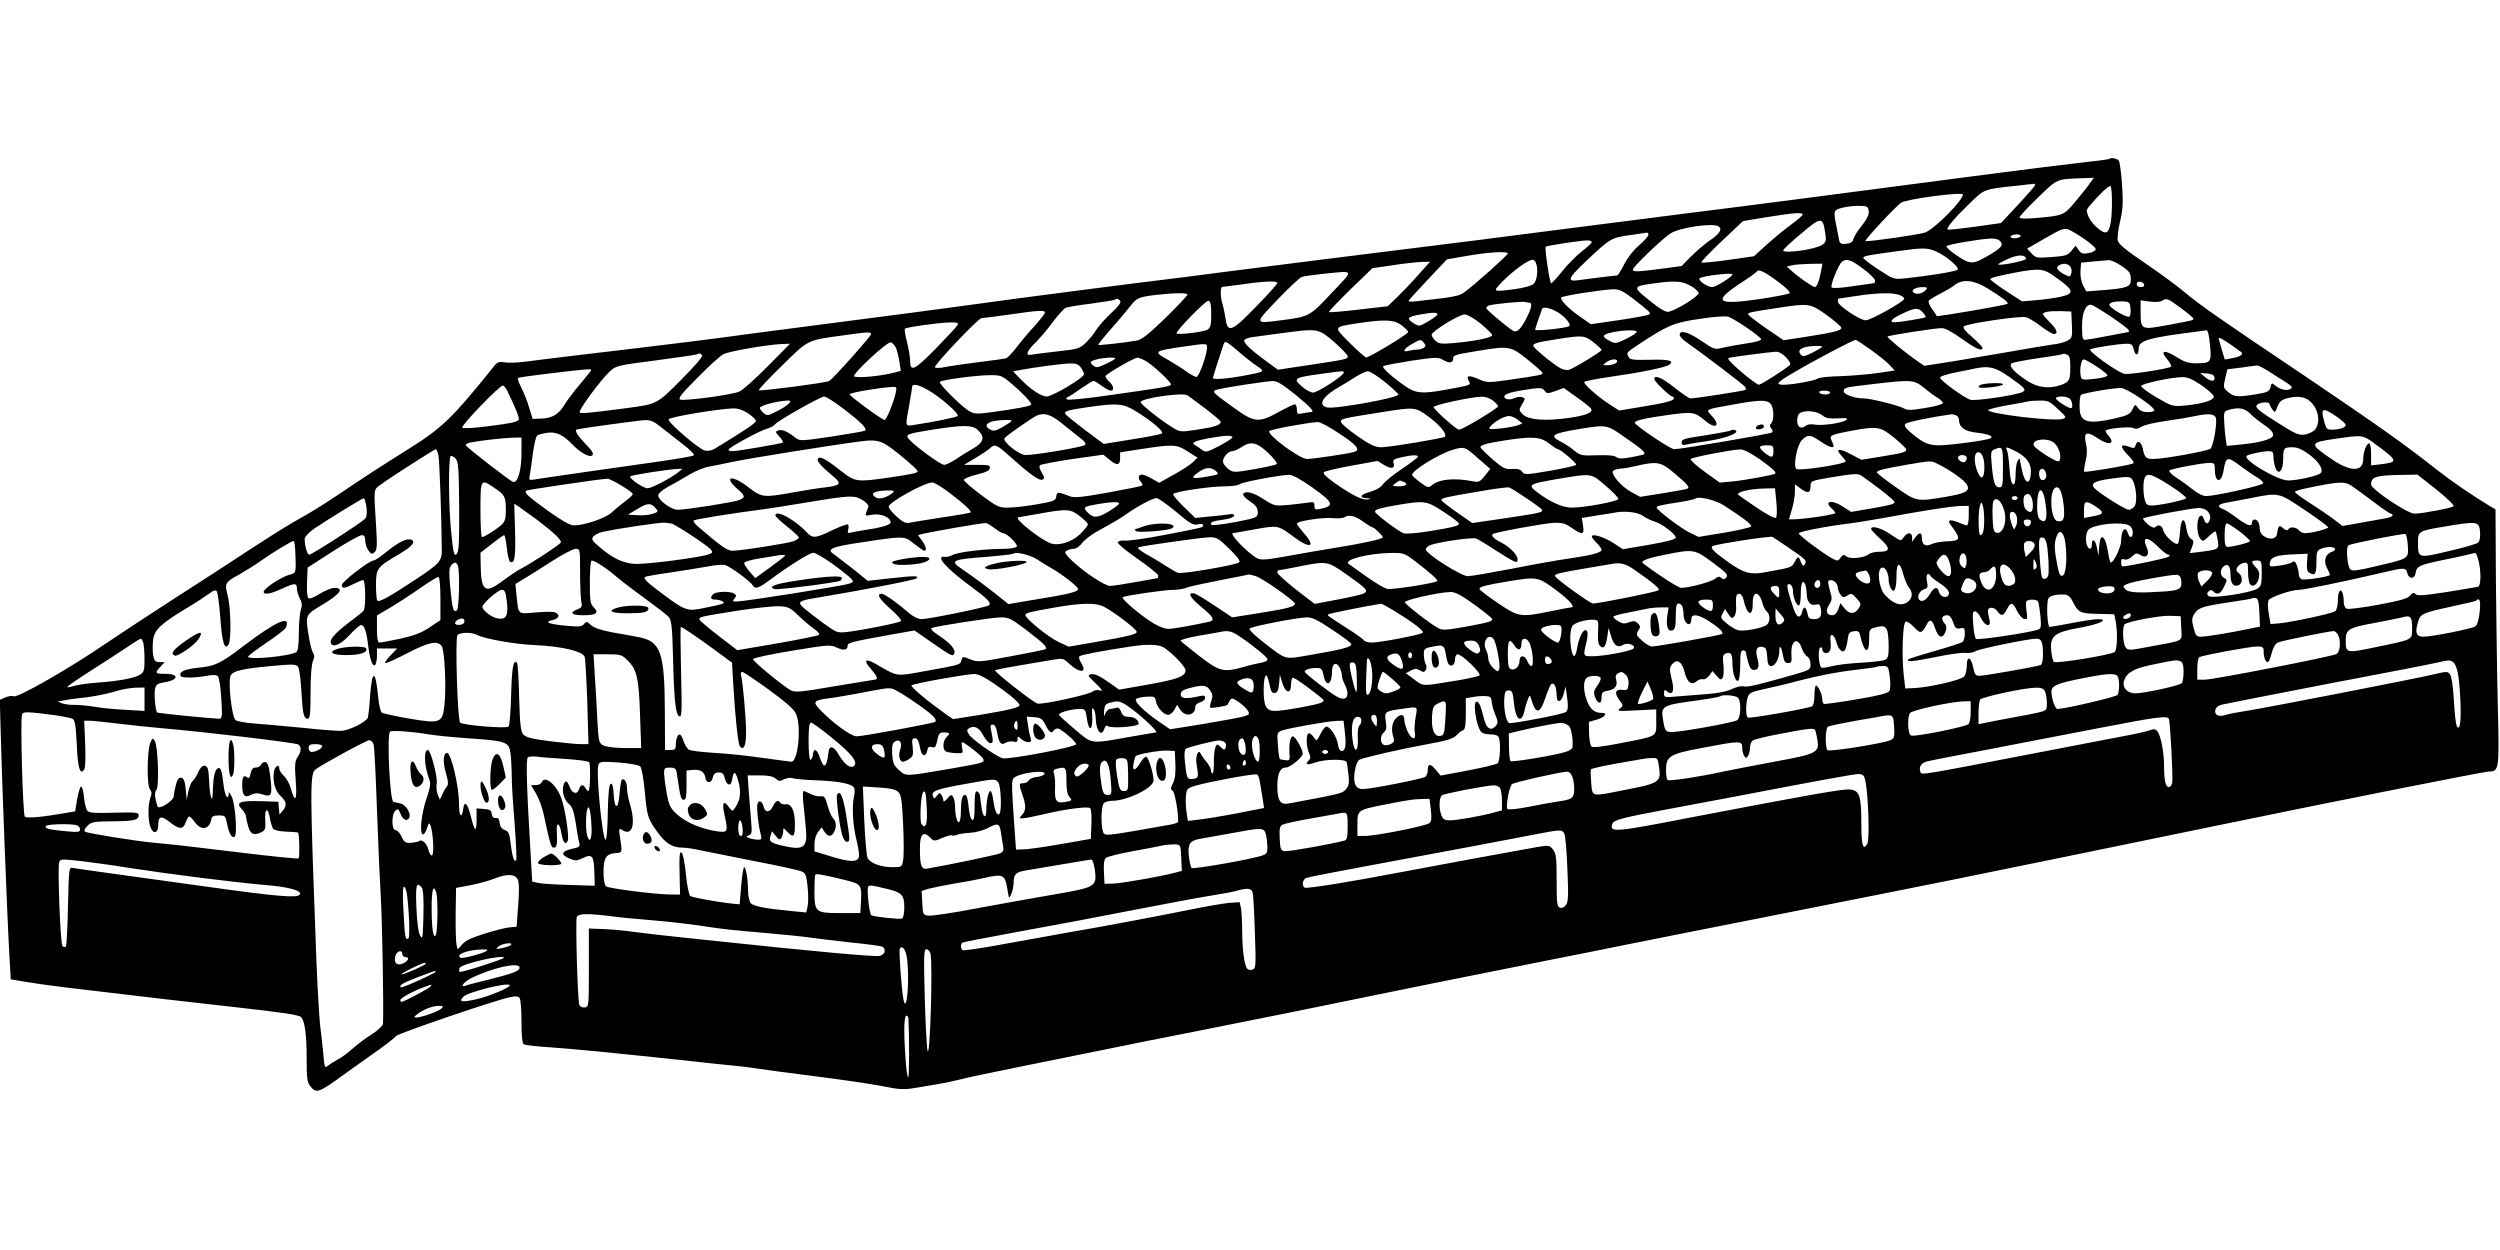 <?xml version="1.0" standalone="no"?>
<!DOCTYPE svg PUBLIC "-//W3C//DTD SVG 20010904//EN"
 "http://www.w3.org/TR/2001/REC-SVG-20010904/DTD/svg10.dtd">
<svg version="1.0" xmlns="http://www.w3.org/2000/svg"
 width="1280pt" height="640pt" viewBox="0 0 1280 640"
 preserveAspectRatio="xMidYMid meet">
<g transform="translate(0,640) scale(0.1,-0.1)"
fill="#000000" stroke="none">
<path d="M10799 5586 c-2 -2 -71 -11 -154 -20 -82 -10 -267 -32 -410 -51 -885
-116 -1228 -161 -1620 -210 -242 -31 -541 -69 -665 -85 -212 -28 -442 -57
-1190 -150 -173 -22 -382 -48 -465 -59 -82 -11 -190 -25 -240 -31 -186 -22
-878 -111 -1080 -140 -115 -16 -439 -59 -720 -95 -280 -36 -537 -70 -570 -75
-33 -5 -252 -32 -486 -60 -234 -27 -461 -55 -504 -61 -43 -6 -93 -8 -112 -4
-24 4 -36 1 -47 -12 -227 -282 -270 -324 -467 -446 -96 -60 -230 -147 -299
-194 -69 -47 -156 -103 -195 -125 -103 -58 -129 -74 -287 -176 -78 -52 -258
-168 -398 -258 -140 -91 -296 -193 -347 -228 -180 -124 -456 -282 -473 -271
-6 4 -25 1 -41 -5 l-30 -13 5 -181 c5 -206 33 -938 44 -1125 l7 -125 70 -12
c39 -7 131 -20 205 -29 401 -48 658 -78 860 -100 266 -30 340 -41 352 -53 18
-18 28 -89 28 -208 0 -108 2 -124 21 -148 26 -33 42 -29 129 33 36 26 118 85
182 130 65 45 121 88 125 96 8 13 517 187 587 200 28 6 41 4 47 -6 5 -8 9 -62
9 -121 0 -74 4 -109 12 -115 7 -4 60 -10 118 -14 122 -8 344 -30 655 -63 121
-14 252 -27 290 -31 39 -3 95 -10 125 -15 30 -5 165 -23 300 -40 135 -17 291
-40 347 -51 89 -18 110 -19 170 -9 37 6 91 15 118 20 28 4 77 15 110 23 33 9
186 41 340 72 154 31 343 69 420 85 77 16 280 57 450 90 313 62 552 110 1210
245 198 40 468 94 600 120 132 26 303 60 380 76 77 16 412 82 745 148 333 66
641 127 685 136 44 9 136 28 205 41 193 39 1069 218 1415 290 575 119 1356
274 1379 274 51 0 53 11 45 325 -4 160 -8 453 -10 653 l-2 364 -26 15 c-108
66 -199 129 -281 193 -149 119 -320 239 -665 472 -447 300 -540 365 -621 433
-39 33 -131 100 -203 149 -95 64 -133 95 -138 114 -3 14 2 58 12 99 14 60 16
96 10 186 -4 62 -12 118 -17 125 -10 11 -40 17 -49 8z m-98 -123 c-10 -16 -44
-58 -74 -94 -61 -73 -61 -73 -212 -86 -48 -4 -75 -2 -75 4 0 6 42 51 94 101
102 99 92 95 239 100 l48 2 -20 -27z m-281 -10 c0 -5 -40 -50 -88 -102 l-87
-93 -134 -19 c-74 -10 -136 -17 -139 -14 -8 7 35 59 110 131 80 78 71 75 252
94 39 4 74 8 79 9 4 0 7 -2 7 -6z m393 -106 c-1 -92 -13 -137 -34 -137 -21 0
-71 47 -85 79 -13 31 -13 36 3 55 47 56 98 106 108 103 6 -3 9 -41 8 -100z
m-763 57 c0 -30 -138 -170 -192 -194 -23 -10 -300 -50 -307 -44 -6 5 161 184
184 197 33 19 315 56 315 41z m-482 -85 c2 -17 -9 -41 -36 -75 -22 -27 -41
-58 -43 -69 -3 -14 -13 -21 -36 -23 -27 -3 -33 1 -37 20 -2 13 -10 49 -16 82
-9 41 -9 61 -1 69 13 13 83 25 131 23 30 -1 35 -5 38 -27z m-338 -17 c0 -5
-28 -29 -62 -54 -35 -25 -91 -72 -125 -103 l-63 -57 -132 -19 c-72 -10 -134
-16 -137 -13 -3 3 43 52 104 109 l109 103 121 20 c135 22 185 26 185 14z m115
-94 c6 -41 5 -48 -16 -62 -37 -24 -199 -46 -199 -28 0 5 41 44 92 86 102 87
111 87 123 4z m-546 33 c21 -14 6 -38 -46 -73 -26 -18 -69 -55 -96 -82 l-47
-48 -103 -14 c-124 -16 -147 -17 -147 -4 0 13 152 159 193 185 47 30 216 55
246 36z m1804 -22 c56 -30 127 -82 127 -95 0 -7 -16 -16 -36 -20 -30 -5 -38
-3 -51 16 l-16 22 -21 -26 c-19 -23 -30 -27 -101 -32 -76 -6 -81 -5 -103 18
l-23 25 88 51 c96 55 104 58 136 41z m-2163 -21 c0 -7 -22 -32 -49 -55 -30
-26 -60 -65 -76 -98 -15 -30 -31 -55 -35 -55 -8 0 -123 -14 -202 -25 -59 -8
-48 13 50 105 115 108 122 113 216 126 45 7 84 12 89 13 4 0 7 -5 7 -11z
m1905 -8 c-3 -5 -17 -10 -31 -10 -14 0 -22 4 -19 10 3 6 17 10 31 10 14 0 22
-4 19 -10z m-107 -22 c21 -21 13 -33 -40 -66 -97 -58 -106 -59 -178 -11 -34
22 -58 45 -54 49 9 9 175 37 230 39 16 0 35 -4 42 -11z m-2088 -7 c0 -5 -22
-26 -50 -47 -27 -21 -72 -66 -100 -101 -28 -35 -54 -63 -58 -63 -8 0 -34 181
-28 187 4 5 176 31 209 32 15 1 27 -3 27 -8z m1766 -50 c51 -23 118 -81 107
-92 -9 -9 -158 -33 -268 -44 -59 -6 -61 -5 -137 45 -43 28 -78 55 -78 60 0 9
25 14 175 34 135 19 154 18 201 -3z m-2196 -9 c0 -8 -172 -162 -222 -198 -28
-21 -53 -25 -261 -48 -15 -1 -26 0 -25 4 2 4 46 53 99 109 l97 103 103 18
c111 19 209 25 209 12z m2653 -27 c2 -10 -134 -37 -142 -29 -2 2 20 15 49 28
51 23 89 24 93 1z m-2509 -21 c13 -33 6 -91 -12 -108 -11 -9 -50 -20 -93 -26
-121 -15 -119 -16 -64 41 52 53 130 109 151 109 6 0 15 -7 18 -16z m1675 -30
c34 -25 61 -52 61 -60 0 -8 -2 -14 -5 -14 -3 0 -51 -7 -107 -15 -56 -9 -105
-12 -110 -7 -9 9 37 123 55 134 24 15 46 7 106 -38z m1316 19 c49 -32 55 -40
55 -76 0 -35 -20 -43 -137 -52 l-91 -7 -17 31 c-9 19 -15 49 -13 74 l3 42 60
6 c33 3 69 6 80 7 11 1 38 -10 60 -25z m-3593 -50 c-33 -38 -82 -89 -109 -115
l-48 -46 -148 -17 c-81 -10 -150 -15 -153 -13 -2 3 47 54 109 115 l114 110
104 15 c57 9 124 16 148 17 l43 1 -60 -67z m2062 20 c-9 -51 -22 -83 -32 -83
-10 0 -87 53 -120 84 l-24 21 24 6 c13 4 54 7 91 8 l68 1 -7 -37z m1276 22 c6
-8 9 -23 5 -34 -6 -20 -8 -20 -35 -6 -36 19 -46 35 -29 46 21 13 45 11 59 -6z
m-1494 -79 c37 -27 62 -52 57 -57 -5 -5 -73 -18 -152 -30 -227 -33 -246 -14
-89 88 37 24 70 48 73 53 9 14 40 -1 111 -54z m1398 39 c117 -80 124 -97 44
-115 -29 -6 -85 -14 -124 -17 l-71 -6 -82 53 c-44 29 -81 57 -81 61 0 4 24 12
53 18 184 39 212 39 261 6z m-3686 -95 c-113 -121 -114 -121 -260 -140 -137
-18 -137 -19 -18 105 58 61 114 113 125 117 11 4 61 11 110 16 164 16 160 26
43 -98z m2052 95 c0 -12 -85 -65 -104 -65 -24 0 -74 35 -64 45 12 12 168 31
168 20z m-2330 -44 c0 -5 -48 -59 -108 -120 -125 -130 -147 -138 -157 -63 -4
26 -11 60 -16 76 -11 35 -12 86 -1 87 4 0 50 6 102 13 115 17 180 19 180 7z
m2115 -14 c22 -12 41 -29 42 -37 3 -15 -109 -85 -152 -96 -15 -4 -42 11 -99
57 -88 70 -87 73 15 87 109 16 151 14 194 -11z m1522 -14 c83 -52 108 -71 101
-79 -7 -6 -359 -67 -362 -62 0 2 -11 18 -24 36 -13 18 -20 37 -17 42 3 5 29
21 56 35 28 14 63 34 76 45 42 33 99 27 170 -17z m801 20 c2 -8 -5 -13 -17
-13 -12 0 -21 6 -21 16 0 18 31 15 38 -3z m-1117 -27 c-15 -18 -46 -26 -62
-15 -19 12 6 29 45 29 23 0 26 -3 17 -14z m-1505 -41 c91 -71 97 -76 88 -85
-5 -4 -74 -17 -154 -29 l-145 -21 -50 35 c-62 42 -111 92 -101 102 8 9 208 40
267 42 28 1 48 -9 95 -44z m-2276 17 c0 -5 -51 -59 -113 -120 -88 -85 -122
-112 -148 -116 -55 -10 -193 -25 -196 -22 -2 2 27 38 64 80 38 43 82 95 98
116 35 45 43 49 133 60 95 11 162 11 162 2z m3644 -2 c14 -5 26 -14 26 -19 0
-15 -172 -111 -198 -111 -29 0 -142 76 -142 95 0 8 1 15 3 16 1 0 40 6 87 13
107 17 191 19 224 6z m-3988 -32 c5 -7 -13 -31 -48 -62 -30 -28 -64 -67 -76
-86 -11 -19 -36 -49 -54 -66 -30 -29 -41 -32 -143 -43 -60 -7 -120 -14 -132
-17 -35 -7 -28 17 18 61 22 22 63 70 90 107 27 36 57 69 67 73 9 3 68 13 132
21 63 9 117 17 119 20 8 8 20 4 27 -8z m5430 -35 c35 -26 64 -50 64 -55 0 -8
-1 -8 -130 -32 -140 -26 -140 -26 -140 71 l0 55 48 -6 c26 -4 54 -2 62 4 23
15 28 13 96 -37z m-4965 -10 c2 -71 -1 -87 -17 -100 -16 -12 -151 -29 -160
-20 -8 8 147 167 162 167 10 0 14 -15 15 -47z m1630 37 c16 0 10 -29 -15 -78
-28 -56 -50 -77 -68 -66 -32 19 -138 108 -138 116 0 5 6 11 13 14 20 7 170 22
185 18 8 -2 18 -4 23 -4z m3077 -29 c2 -18 0 -37 -5 -42 -10 -10 -103 45 -103
60 0 13 27 19 70 18 32 -2 35 -5 38 -36z m-1557 -33 c40 -29 74 -58 76 -65 5
-15 -37 -25 -184 -48 l-111 -17 -91 62 c-50 35 -91 67 -91 71 0 9 16 12 155
33 157 24 163 23 246 -36z m1458 -10 c50 -33 91 -65 91 -70 0 -4 -1 -8 -2 -8
-2 0 -49 -9 -106 -20 -56 -11 -109 -20 -117 -20 -12 0 -15 15 -15 68 0 69 17
112 45 112 7 0 54 -28 104 -62z m-2800 -2 c23 -23 32 -39 26 -45 -11 -11 -175
-28 -175 -19 0 5 17 55 35 105 7 21 76 -4 114 -41z m1836 24 c10 -11 16 -22
14 -24 -6 -5 -132 -26 -158 -26 -33 0 -16 19 43 46 62 29 78 30 101 4z m-4495
0 c0 -6 -24 -36 -52 -68 -29 -31 -71 -81 -93 -110 -21 -28 -46 -54 -55 -57 -8
-2 -73 -11 -145 -20 -71 -9 -148 -20 -170 -25 -22 -5 -44 -5 -48 -1 -9 9 221
251 238 252 6 0 69 8 140 18 156 23 185 24 185 11z m5258 -62 c3 -61 1 -68
-20 -81 -13 -8 -48 -18 -78 -21 -30 -4 -127 -20 -215 -36 -88 -15 -224 -38
-301 -51 l-142 -22 -33 23 c-67 46 -160 123 -155 127 6 6 243 43 278 43 17 0
56 -21 103 -55 73 -52 105 -66 105 -46 0 5 -24 30 -52 55 -37 31 -50 48 -43
55 14 14 289 55 318 47 12 -3 46 -23 76 -46 29 -22 59 -40 67 -40 24 0 15 25
-21 60 -19 19 -35 37 -35 41 0 12 31 17 90 16 l55 -2 3 -67z m-3248 53 c0 -5
-21 -21 -47 -36 -43 -26 -48 -27 -72 -12 -41 25 -36 35 21 45 71 13 98 14 98
3z m221 -48 c32 -27 59 -53 59 -59 0 -13 -95 -32 -203 -41 -56 -5 -71 -3 -87
12 -11 10 -20 24 -20 31 0 17 140 104 169 104 13 0 49 -20 82 -47z m1363 -21
c38 -26 71 -52 73 -58 2 -7 -27 -16 -79 -23 -46 -7 -100 -17 -121 -22 -36 -10
-42 -8 -105 35 -67 46 -112 59 -112 32 0 -8 15 -25 33 -37 83 -58 297 -220
302 -230 4 -6 5 -12 2 -15 -4 -5 -257 -44 -282 -44 -7 0 -43 25 -81 55 -66 52
-104 68 -104 44 0 -12 80 -89 92 -89 5 0 8 -4 8 -10 0 -12 -47 -24 -178 -45
l-102 -17 -48 31 c-65 42 -138 108 -130 116 4 4 65 16 135 26 150 21 283 48
300 62 27 20 -3 28 -98 25 -80 -2 -102 0 -109 12 -15 23 -13 25 43 62 152 101
185 116 317 135 79 12 134 16 150 11 14 -5 56 -30 94 -56z m-1767 12 c18 -14
33 -29 33 -34 0 -10 -198 -130 -215 -130 -6 0 -44 34 -85 75 -84 84 -86 80 42
100 138 21 186 19 225 -11z m-2274 2 c-4 -8 -55 -62 -112 -121 -108 -110 -131
-122 -131 -63 0 17 -7 60 -16 96 -9 35 -14 66 -11 69 8 8 173 31 230 32 39 1
46 -2 40 -13z m1927 -86 c38 -34 70 -67 70 -74 0 -15 1 -15 -211 -47 l-146
-22 -59 43 c-79 58 -114 91 -114 106 0 7 18 15 43 18 23 3 89 12 147 20 189
25 189 25 270 -44z m1550 51 c0 -5 -24 -21 -54 -36 -52 -25 -56 -26 -85 -10
-42 21 -39 32 12 43 56 13 127 14 127 3z m2935 -67 c9 -89 5 -94 -71 -94 -39
0 -61 7 -98 31 -64 40 -89 36 -51 -9 15 -18 25 -36 21 -39 -11 -11 -219 -43
-240 -37 -40 11 -187 118 -174 125 16 9 147 29 187 29 25 0 30 -5 36 -30 8
-35 25 -31 25 5 0 42 50 56 305 88 17 2 35 5 42 6 7 0 14 -26 18 -75z m-6855
55 c0 -10 -194 -228 -215 -240 -14 -9 -354 -53 -360 -47 -3 2 50 59 118 125
136 134 126 130 307 155 136 19 150 20 150 7z m3698 -41 c23 -18 42 -36 42
-40 0 -7 -128 -86 -163 -100 -11 -5 -30 -2 -46 6 -38 20 -141 105 -141 116 0
12 23 18 131 35 124 19 131 18 177 -17z m3260 -10 c25 -18 51 -36 56 -40 16
-11 -4 -25 -46 -32 l-37 -7 -16 52 c-8 29 -15 54 -15 56 0 8 15 0 58 -29z
m-4127 6 c10 -13 10 -17 -2 -25 -8 -5 -23 -9 -34 -9 -11 0 -30 -3 -42 -6 -36
-10 -27 10 15 34 45 26 46 26 63 6z m2285 -33 c38 -27 82 -62 97 -78 l28 -30
-88 -13 c-48 -7 -134 -14 -191 -16 -57 -1 -109 -7 -115 -12 -14 -11 -129 -32
-176 -32 -43 0 -34 12 52 62 97 58 306 168 318 168 3 0 37 -22 75 -49z m-4989
9 c6 -14 14 -46 18 -72 l7 -47 -39 -10 c-64 -17 -193 -29 -200 -17 -8 13 168
176 187 173 8 -1 20 -13 27 -27z m1752 -18 c31 -27 74 -61 95 -75 45 -30 46
-30 -73 -52 -82 -15 -151 -20 -151 -10 0 4 29 95 55 173 7 19 13 16 74 -36z
m-2409 -78 c-63 -64 -128 -122 -145 -129 -39 -17 -280 -49 -302 -41 -13 5 5
29 88 112 57 58 117 113 134 121 29 15 232 50 305 52 l35 1 -115 -116z m2250
97 c0 -37 -41 -151 -54 -151 -7 0 -31 13 -52 28 -21 16 -63 41 -91 58 -80 44
-76 47 67 68 130 19 130 19 130 -3z m3150 4 c0 -2 -22 -16 -49 -30 -43 -21
-51 -23 -62 -9 -14 17 -5 29 26 37 28 7 85 8 85 2z m-1510 -65 c41 -33 76 -64
78 -69 3 -10 -15 -13 -173 -36 -107 -15 -112 -15 -155 4 -49 22 -65 19 -50 -9
12 -22 15 -21 -115 -45 -120 -22 -154 -20 -206 15 -66 45 -125 97 -117 105 4
4 68 16 143 28 130 19 139 19 166 3 31 -18 49 -14 49 9 0 16 11 20 130 39 156
26 165 24 250 -44z m1325 10 c17 -18 25 -34 19 -39 -25 -23 -148 -101 -159
-101 -6 0 -47 30 -91 67 -54 47 -74 69 -62 71 35 7 214 30 239 31 16 1 36 -10
54 -29z m-5550 10 c4 -6 -45 -62 -107 -124 -125 -126 -123 -125 -283 -146
-178 -24 -230 -28 -237 -22 -9 9 105 164 153 209 33 31 38 32 239 58 113 15
207 29 209 31 8 7 20 4 26 -6z m6989 4 c12 -5 16 -20 16 -63 0 -66 -5 -76 -45
-91 -59 -22 -119 -16 -172 18 -69 44 -102 80 -83 92 7 4 66 16 129 25 99 14
127 19 138 24 1 1 8 -2 17 -5z m-4874 -19 c0 -7 -78 -45 -93 -45 -8 0 -20 7
-27 15 -10 12 -6 16 22 24 35 10 98 14 98 6z m152 -11 c40 -21 139 -114 133
-124 -6 -9 -55 -17 -333 -56 -106 -15 -196 -24 -200 -19 -4 4 -2 10 5 12 6 2
37 22 68 44 31 21 59 39 64 39 4 0 22 -11 41 -25 19 -14 40 -25 47 -25 19 0
16 24 -7 45 -11 10 -20 23 -20 29 0 9 140 91 163 95 4 0 22 -6 39 -15z m2418
-3 c0 -11 -25 -21 -53 -21 -22 1 -22 1 -3 15 22 17 56 20 56 6z m2454 -27 c31
-20 56 -41 56 -45 0 -9 -42 -18 -100 -22 -32 -2 -35 1 -38 27 -4 35 5 76 17
76 5 0 34 -16 65 -36z m-5200 -6 c9 -12 16 -28 16 -34 0 -18 -161 -114 -191
-114 -29 0 -86 39 -138 93 l-34 36 38 7 c77 14 211 32 252 33 33 1 45 -4 57
-21z m6077 -16 c24 -16 64 -41 88 -56 37 -24 42 -30 27 -38 -19 -11 -53 -2
-78 19 -15 14 -18 13 -23 -10 -6 -21 -15 -26 -75 -36 -95 -15 -111 -14 -142
12 -25 21 -26 24 -15 69 l11 47 71 9 c38 5 75 10 81 11 6 0 30 -12 55 -27z
m-1323 -32 c83 -59 89 -66 65 -78 -30 -15 -237 -46 -264 -39 -28 7 -151 96
-156 113 -2 6 30 17 79 27 46 9 92 18 103 21 71 14 101 6 173 -44z m-7269 23
c-8 -10 -35 -43 -60 -73 -25 -30 -56 -71 -68 -91 -29 -49 -64 -71 -119 -72
l-45 -2 -17 56 c-9 31 -27 77 -40 102 -13 26 -21 49 -18 52 5 5 302 41 357 44
21 1 22 -1 10 -16z m3861 -1 c0 -15 -134 -102 -157 -102 -12 0 -39 14 -58 32
-46 40 -39 45 93 63 124 17 122 17 122 7z m211 -48 c38 -31 69 -60 69 -64 0
-17 -327 -76 -366 -66 -50 13 -20 60 71 110 17 9 50 30 75 46 25 15 53 29 63
29 10 1 49 -24 88 -55z m4247 24 c5 -24 -20 -23 -49 2 l-24 20 35 -2 c24 -2
36 -8 38 -20z m-6157 -34 c54 -45 99 -93 99 -105 0 -8 -80 -23 -208 -40 -76
-10 -84 -9 -114 9 -40 25 -154 139 -146 147 9 10 181 33 249 34 63 1 67 0 120
-45z m6091 -7 c35 -24 63 -50 63 -58 0 -18 -60 -37 -144 -45 -67 -6 -68 -6
-149 41 -46 27 -81 53 -79 59 4 12 150 44 209 45 28 1 52 -9 100 -42z m-4639
-48 c80 -66 101 -89 78 -89 -5 0 -23 -3 -40 -6 -28 -6 -31 -4 -31 20 0 14 -5
26 -10 26 -6 0 -44 -18 -84 -40 -102 -56 -123 -54 -227 21 -113 81 -117 85
-88 94 28 9 242 42 284 44 23 1 49 -15 118 -70z m3217 36 c23 -19 55 -43 71
-52 16 -10 28 -22 26 -28 -2 -5 -43 -17 -91 -24 -67 -12 -92 -12 -106 -3 -24
15 -171 52 -207 52 -46 0 -103 20 -103 36 0 20 6 21 145 37 201 24 216 23 265
-18z m-7253 -16 c43 -88 64 -140 59 -148 -8 -12 -39 -19 -171 -35 -61 -8 -114
-10 -118 -6 -10 9 194 220 208 216 6 -1 15 -13 22 -27z m2158 2 c62 -36 159
-121 148 -131 -7 -7 -121 -30 -220 -45 -50 -8 -49 -13 -28 100 8 44 14 86 15
93 0 20 32 14 85 -17z m-168 -9 c-10 -48 -48 -142 -58 -142 -13 0 -179 122
-179 131 0 8 142 33 219 38 21 1 23 -2 18 -27z m3377 6 l42 16 67 -48 c37 -26
70 -52 73 -58 12 -20 -24 -35 -115 -48 -119 -17 -205 -10 -234 18 -21 21 -21
23 -4 52 17 28 17 31 2 36 -9 4 -27 2 -41 -4 -26 -13 -57 -6 -51 11 4 12 46
23 137 36 46 6 57 5 68 -9 12 -16 16 -16 56 -2z m2964 -17 c57 -35 102 -71
102 -82 0 -5 -15 -9 -34 -9 -24 0 -39 7 -49 21 -15 21 -15 21 -29 -7 -11 -24
-24 -31 -88 -46 -135 -31 -178 -21 -182 45 -2 40 1 69 7 75 9 10 191 40 210
35 11 -3 39 -17 63 -32z m-1558 9 c0 -5 -11 -10 -24 -10 -14 0 -28 5 -31 10
-4 6 7 10 24 10 17 0 31 -4 31 -10z m-3197 -83 c42 -32 77 -62 77 -67 0 -16
-33 -27 -121 -40 -85 -13 -88 -12 -125 11 -57 34 -164 119 -164 130 0 20 217
51 240 35 8 -6 50 -37 93 -69z m-1849 -4 c87 -67 116 -96 105 -108 -4 -3 -80
-16 -170 -30 -163 -24 -164 -24 -189 -4 -40 31 -67 42 -86 35 -15 -6 -15 -9 6
-31 13 -14 21 -27 18 -31 -6 -5 -230 -44 -260 -44 -10 0 -18 3 -18 8 1 10 155
95 197 107 19 6 38 16 42 23 10 16 231 141 251 142 9 0 56 -30 104 -67z m3320
46 c14 -11 26 -24 26 -29 0 -11 -182 -120 -200 -120 -13 0 -122 97 -130 115
-5 10 186 52 246 54 18 1 43 -8 58 -20z m2954 9 c12 -12 17 -48 6 -48 -16 0
-83 44 -78 52 8 12 58 10 72 -4z m1218 -4 c50 -33 69 -108 39 -151 -8 -11 -31
-24 -50 -27 -33 -6 -47 -1 -136 55 -113 71 -130 86 -108 100 18 11 59 12 59 1
0 -5 7 -17 14 -28 14 -18 15 -18 26 13 9 24 21 35 43 42 49 14 85 12 113 -5z
m-7777 -20 c-7 -8 -35 -27 -62 -40 -47 -24 -50 -24 -68 -8 -10 9 -19 21 -19
25 0 12 80 34 139 38 20 1 22 -1 10 -15z m5025 0 c19 -18 21 -85 4 -102 -8 -8
-8 -15 1 -26 8 -10 9 -16 2 -21 -13 -7 -465 -85 -499 -85 -20 0 -202 123 -202
136 0 11 58 24 168 39 130 18 137 17 195 -31 54 -45 78 -22 30 28 -31 33 -35
31 107 56 134 25 175 26 194 6z m1472 -28 c45 -41 46 -44 25 -51 -44 -14 -381
26 -381 45 0 4 44 16 98 25 53 9 102 18 107 20 6 2 31 4 57 4 43 1 52 -3 94
-43z m-4723 -10 c85 -52 151 -108 135 -116 -7 -4 -77 -18 -155 -30 l-142 -23
-95 71 c-52 39 -97 76 -101 82 -9 14 10 20 112 35 152 22 182 20 246 -19z
m-1983 -12 c22 -15 40 -32 40 -39 0 -11 -52 -46 -213 -144 -14 -8 -34 -11 -48
-8 -32 8 -191 145 -186 160 3 12 252 53 330 56 25 1 50 -8 77 -25z m3486 -19
c57 -42 94 -88 82 -101 -9 -8 -278 -53 -324 -54 -34 0 -55 10 -125 58 -46 32
-84 65 -84 73 0 15 9 17 205 48 174 28 177 28 246 -24z m4204 18 c15 -16 46
-40 69 -56 47 -31 61 -55 40 -68 -24 -15 -81 -28 -156 -35 l-72 -7 -5 34 c-3
19 -7 58 -8 88 -3 51 -1 55 22 62 51 15 81 10 110 -18z m-2186 -12 c13 -12 33
-15 75 -13 41 3 53 1 45 -7 -15 -16 -122 -32 -162 -25 -19 4 -38 1 -47 -6 -25
-21 -47 -4 -43 32 2 25 9 34 28 39 34 9 81 0 104 -20z m2628 -3 c27 -18 48
-38 48 -44 0 -13 -32 -24 -72 -24 -23 0 -29 6 -37 38 -21 74 -11 79 61 30z
m-6526 -35 c33 -27 75 -60 94 -75 23 -17 32 -30 25 -36 -10 -11 -254 -52 -304
-52 -32 0 -119 69 -108 86 7 12 145 108 167 117 39 15 69 5 126 -40z m4578 41
c9 -3 16 -14 16 -23 0 -38 28 -59 88 -66 62 -7 91 -18 74 -29 -16 -10 -208
-36 -264 -36 -56 0 -84 13 -148 68 -26 23 -32 33 -24 42 9 9 134 35 236 49 3
1 13 -2 22 -5z m1331 -13 c8 -26 -12 -142 -27 -158 -13 -12 -237 -53 -295 -53
-35 0 -43 8 -52 53 -8 36 -27 46 -36 19 -5 -18 -9 -19 -35 -9 -45 17 -47 0 -5
-43 28 -28 34 -41 24 -44 -31 -11 -243 -46 -248 -41 -2 3 1 27 7 53 8 32 9 60
3 86 -15 64 1 72 61 31 57 -39 92 -28 51 17 -9 10 -14 21 -11 24 12 11 123 21
140 13 12 -7 25 -5 42 6 13 9 70 22 127 30 57 8 122 19 144 24 70 15 103 13
110 -8z m-3574 -10 l24 -19 -25 -10 c-14 -5 -54 -12 -89 -16 -58 -5 -62 -5
-50 11 21 25 71 53 95 53 12 0 32 -9 45 -19z m-4389 -36 c24 -19 74 -58 111
-87 37 -28 64 -55 60 -59 -5 -5 -92 -20 -193 -34 -185 -26 -570 -81 -624 -90
-28 -5 -29 -4 -22 32 3 21 11 71 16 112 6 41 15 78 21 82 7 4 30 10 51 13 44
7 83 -11 128 -59 40 -42 89 -70 103 -56 8 8 -1 23 -36 59 -39 40 -57 69 -44
73 14 5 321 47 349 48 28 1 47 -7 80 -34z m1798 30 c0 -2 -20 -16 -44 -30 -37
-21 -49 -24 -65 -15 -27 14 -27 28 2 40 23 9 107 14 107 5z m1679 -66 c90 -59
108 -83 74 -93 -30 -9 -211 -36 -241 -36 -38 0 -209 127 -193 143 9 9 192 43
248 46 12 1 62 -26 112 -60z m-1852 19 c37 -35 30 -63 -24 -94 -27 -15 -67
-40 -90 -56 -23 -15 -49 -28 -59 -28 -18 0 -144 92 -178 129 -24 26 -15 30
117 51 160 25 205 25 234 -2z m3315 -39 c86 -59 105 -76 95 -85 -2 -2 -32 -9
-66 -15 -46 -9 -65 -8 -76 1 -9 8 -44 11 -98 9 -79 -3 -86 -1 -117 24 -18 16
-51 37 -73 48 -54 28 -39 39 85 60 156 26 153 27 250 -42z m1376 0 c34 -28 62
-55 62 -60 0 -14 -15 -18 -124 -36 l-106 -17 -55 29 c-59 32 -81 28 -47 -8 12
-13 22 -26 22 -29 0 -14 -241 -51 -253 -39 -17 17 4 123 29 148 30 30 42 29
95 -7 48 -33 75 -39 65 -15 -3 8 -9 21 -12 29 -6 17 8 22 108 41 132 24 145
21 216 -36z m-3388 2 c0 -5 -30 -24 -67 -44 -62 -32 -70 -34 -88 -21 -11 9
-27 19 -35 24 -23 13 -6 22 67 36 85 15 123 17 123 5z m5860 -41 c108 -80 109
-86 20 -97 l-50 -6 0 57 c0 31 -4 56 -10 56 -13 0 -30 -44 -30 -79 0 -67 -62
-69 -157 -5 -123 83 -122 88 18 108 138 20 135 21 209 -34z m-9500 -40 c0 -90
-20 -156 -44 -147 -18 7 -233 173 -241 187 -3 5 9 12 27 15 60 11 162 22 211
24 l47 1 0 -80z m5260 50 c21 -16 42 -30 47 -30 12 0 93 -69 93 -79 0 -5 -59
-18 -132 -31 -124 -21 -132 -22 -144 -6 -9 13 -24 17 -52 15 -35 -3 -46 3
-101 50 -33 29 -61 57 -61 61 0 12 30 20 124 35 141 22 183 19 226 -15z
m-3379 -16 c46 -31 143 -114 147 -125 4 -10 -17 -15 -145 -34 -165 -24 -176
-23 -247 34 -77 60 -105 76 -117 64 -11 -11 14 -40 76 -91 47 -39 40 -48 -45
-58 -30 -3 -102 -15 -159 -25 -152 -28 -162 -26 -229 26 -82 65 -132 58 -57
-8 42 -37 43 -44 8 -58 -30 -11 -270 -49 -313 -49 -33 0 -99 48 -100 73 0 10
19 27 51 45 28 15 76 42 107 61 31 19 77 38 102 42 25 4 77 15 115 23 68 16
539 91 660 106 75 10 101 5 146 -26z m5969 16 c22 -22 35 -63 26 -85 -4 -13
-17 -8 -67 22 -33 21 -63 44 -66 52 -14 33 75 43 107 11z m-4027 -49 c29 -27
48 -53 44 -57 -4 -4 -55 -16 -114 -26 -105 -18 -108 -18 -133 0 -14 11 -27 27
-28 36 -4 21 25 56 47 56 9 0 30 9 46 20 49 33 80 26 138 -29z m-1322 -18
c101 -91 149 -125 165 -119 13 5 13 10 -2 36 -12 19 -15 33 -9 38 6 5 81 19
167 32 l157 22 32 -26 c38 -32 54 -29 54 9 l0 29 115 18 c160 24 175 23 232
-14 l49 -31 -23 -23 c-13 -13 -57 -42 -98 -64 l-75 -42 -37 21 c-20 12 -44 21
-52 21 -19 0 -21 -21 -4 -38 6 -6 9 -14 6 -18 -3 -3 -82 -19 -175 -36 -141
-25 -173 -28 -198 -18 -59 23 -63 23 -67 -2 -3 -21 -12 -25 -98 -40 -52 -9
-118 -17 -147 -17 -48 -1 -56 3 -140 65 -48 36 -88 71 -88 77 0 6 29 18 65 27
46 11 66 20 68 33 3 15 -5 17 -64 17 l-68 0 60 36 c32 19 66 42 74 50 23 22
33 18 101 -43z m3909 27 c0 -35 -8 -37 -44 -9 -35 28 -33 39 9 39 32 0 35 -2
35 -30z m-1513 -36 l63 -55 -28 -35 c-23 -30 -31 -34 -57 -29 -99 20 -179 12
-216 -21 -14 -12 -21 -11 -57 16 -23 17 -42 34 -42 39 0 22 134 105 205 127
61 19 66 18 132 -42z m2688 -46 c0 -95 -1 -103 -19 -103 -23 0 -31 27 -39 123
-5 58 -3 64 16 72 41 16 42 13 42 -92z m64 82 c58 -29 83 -65 79 -114 -5 -63
-30 -54 -45 14 -6 30 -12 57 -12 60 -1 3 -6 -2 -11 -10 -5 -8 -10 -39 -10 -67
0 -29 -4 -53 -10 -53 -12 0 -18 28 -23 100 -2 30 -7 63 -11 73 -10 22 -4 21
43 -3z m1503 -16 c51 -38 77 -79 59 -97 -13 -13 -118 -37 -165 -37 -55 0 -234
106 -213 126 8 8 78 23 110 24 23 0 27 -4 27 -29 0 -16 5 -42 10 -56 16 -42
40 -15 40 45 0 56 3 60 48 60 24 0 50 -11 84 -36z m-9577 -6 c5 -26 16 -321
17 -486 0 -55 -12 -68 -134 -149 -138 -91 -187 -118 -196 -108 -4 4 -7 40 -7
81 1 85 4 90 122 159 64 38 83 62 58 72 -23 8 -65 -13 -126 -62 -29 -25 -60
-45 -67 -45 -21 0 -162 -109 -162 -125 0 -20 13 -19 60 5 22 11 44 20 50 20
11 0 14 -139 2 -156 -4 -6 -32 -29 -62 -51 -74 -55 -111 -93 -107 -112 6 -31
51 -13 98 39 25 27 51 50 58 50 16 0 28 -34 36 -106 9 -72 22 -107 35 -99 5 3
10 24 10 46 l0 39 52 0 52 0 -34 -35 c-18 -19 -31 -37 -28 -40 3 -3 53 19 112
50 110 57 154 67 177 38 16 -19 25 -221 14 -309 -10 -86 -23 -90 -181 -63 -71
12 -134 26 -140 31 -6 5 -14 41 -18 81 -13 139 -31 141 -41 5 -3 -51 -9 -101
-11 -111 -7 -23 -97 -68 -138 -69 -17 -1 -107 6 -201 16 -93 9 -204 19 -247
22 -42 3 -83 11 -92 17 -19 15 -40 201 -25 228 12 24 58 35 209 49 110 10 125
10 136 -4 6 -9 14 -64 17 -124 7 -119 12 -142 33 -142 11 0 14 26 14 135 0 83
5 144 12 160 9 21 9 31 -1 46 -6 11 -17 56 -23 99 -14 93 -13 93 76 146 88 53
110 84 58 84 -15 0 -50 -14 -76 -31 -29 -18 -52 -27 -58 -21 -5 5 -8 42 -6 82
l3 74 129 83 c71 46 138 83 148 83 13 0 18 -7 18 -28 0 -15 7 -38 16 -50 13
-19 18 -21 31 -10 13 11 15 30 9 128 -13 210 -16 190 29 223 55 40 269 176
276 177 4 0 10 -15 14 -32z m6763 -18 c68 -49 88 -67 81 -75 -8 -7 -157 -34
-219 -40 l-65 -6 -79 57 c-43 31 -74 60 -70 64 9 9 210 48 255 49 15 1 53 -19
97 -49z m1152 -41 c0 -60 -16 -71 -35 -25 -18 43 -19 93 -2 99 21 8 37 -24 37
-74z m-7809 -203 c1 -187 -2 -231 -13 -243 -13 -12 -17 2 -28 114 -13 119 -15
367 -3 387 3 4 14 0 24 -10 16 -17 18 -40 20 -248z m4909 256 c0 -4 -36 -32
-81 -62 -45 -30 -89 -66 -99 -80 -11 -16 -36 -30 -64 -38 -51 -13 -61 -31 -18
-33 22 -1 23 -3 5 -6 -26 -5 -80 21 -168 83 -44 31 -63 50 -57 56 6 6 70 21
143 34 l132 24 34 -21 c36 -22 57 -18 48 11 -5 15 2 20 37 28 55 13 88 14 88
4z m2810 -6 c0 -8 -5 -18 -10 -21 -13 -8 -42 14 -34 26 9 15 44 10 44 -5z
m1404 -44 c28 -21 66 -47 84 -57 18 -11 31 -24 29 -30 -4 -11 -242 -64 -290
-65 -18 0 -44 13 -70 34 -23 18 -61 46 -85 61 -24 16 -39 32 -35 36 10 9 168
39 206 39 24 0 27 -4 27 -32 0 -72 34 -75 45 -5 12 71 18 72 89 19z m-1544 8
c63 -32 129 -80 141 -102 17 -32 -5 -44 -110 -62 -148 -25 -149 -25 -256 51
-52 36 -95 70 -95 74 0 11 30 18 155 40 131 22 120 22 165 -1z m-1363 -38 c76
-64 88 -78 70 -85 -8 -3 -65 -13 -127 -23 l-112 -18 -43 23 c-55 29 -114 99
-94 112 8 5 25 9 39 10 14 0 50 7 80 14 104 24 123 20 187 -33z m-2338 3 c11
-11 8 -14 -15 -19 -114 -22 -129 -18 -71 21 33 22 61 22 86 -2z m-2759 -5
c-37 -29 -135 -80 -154 -80 -23 0 -98 52 -89 61 8 7 192 36 243 38 l25 1 -25
-20z m7005 -1 c8 -23 -7 -45 -24 -35 -6 4 -11 18 -11 32 0 30 26 32 35 3z
m-852 -82 c42 -32 77 -62 77 -67 0 -11 -17 -16 -129 -35 l-93 -16 -39 25 c-59
40 -105 32 -59 -9 11 -10 18 -20 17 -22 -12 -12 -237 -41 -237 -30 0 1 7 24
15 51 8 27 15 67 15 88 l0 39 26 -20 c37 -29 54 -27 54 8 0 28 1 29 93 45 126
21 150 23 167 11 8 -5 50 -36 93 -68z m-2905 8 c109 -78 116 -94 45 -110 -29
-6 -33 -4 -33 15 0 20 -4 22 -37 16 -21 -3 -67 -8 -103 -12 -62 -5 -67 -4
-120 30 -53 35 -93 45 -105 27 -3 -5 9 -20 27 -32 40 -28 48 -38 48 -65 0 -17
-9 -24 -42 -32 -81 -19 -188 -35 -195 -29 -11 12 4 19 58 26 29 3 54 12 57 19
3 10 -5 12 -29 8 -19 -3 -64 -8 -101 -11 l-68 -7 -60 58 c-33 32 -57 61 -53
65 13 13 191 39 264 39 36 0 70 5 76 11 10 10 199 46 253 48 16 1 59 -23 118
-64z m1504 7 c37 -31 65 -61 64 -67 -3 -12 -172 -44 -236 -44 -47 -1 -113 28
-177 77 -55 41 -49 44 116 72 161 27 157 28 233 -38z m2890 1 c49 -31 85 -60
81 -64 -12 -12 -158 -41 -185 -37 -18 2 -24 12 -30 43 -4 22 -5 57 -2 78 8 52
28 49 136 -20z m1362 -19 c53 -43 93 -81 88 -86 -9 -9 -161 -38 -200 -38 -35
0 -222 125 -222 149 0 38 22 46 132 49 l105 2 97 -76z m-1554 46 c17 -32 23
-105 11 -129 -7 -11 -20 -21 -31 -21 -19 0 -158 88 -179 113 -17 22 6 35 79
45 99 14 108 14 120 -8z m-7739 -26 c33 -19 59 -39 59 -44 0 -4 -17 -20 -37
-35 -21 -16 -52 -41 -70 -58 -32 -30 -140 -67 -195 -67 -19 0 -63 25 -133 75
-106 77 -122 92 -111 103 5 4 359 57 415 61 7 1 40 -15 72 -35z m4003 20 c29
-11 17 -24 -21 -24 -36 1 -37 2 -19 15 23 17 20 17 40 9z m-4650 -34 c51 -34
56 -45 56 -114 0 -42 -5 -57 -22 -73 -25 -23 -89 -63 -100 -63 -5 0 -8 63 -8
140 0 160 1 161 74 110z m2331 -26 c75 -57 111 -91 104 -98 -2 -2 -67 -14
-144 -25 -77 -12 -152 -24 -166 -27 -21 -5 -36 2 -68 31 -23 21 -41 43 -41 51
0 22 182 123 224 124 10 0 51 -25 91 -56z m7176 38 c14 -9 63 -45 108 -79 46
-35 87 -63 92 -63 5 0 9 -4 9 -9 0 -5 -17 -12 -37 -15 -21 -4 -79 -14 -129
-23 l-90 -16 -46 35 c-25 19 -80 56 -122 83 -42 27 -76 52 -76 56 0 4 24 12
53 18 171 36 202 38 238 13z m-4227 -62 c41 -27 77 -54 80 -59 9 -14 -9 -18
-192 -45 l-164 -24 -79 55 c-43 30 -79 58 -79 63 0 10 26 16 200 45 74 13 141
22 147 19 7 -2 46 -26 87 -54z m2752 -37 c7 -69 0 -87 -32 -81 -34 6 -44 149
-12 170 21 13 36 -18 44 -89z m-1471 16 c4 -40 3 -75 -2 -80 -5 -5 -44 15 -99
52 -49 33 -91 63 -93 65 -15 14 54 31 135 33 l52 1 7 -71z m-4520 52 c-25 -24
-69 -40 -87 -30 -38 21 -16 36 57 38 24 1 35 -3 30 -8z m5899 -65 c10 -74 0
-100 -29 -76 -10 8 -15 30 -15 65 0 107 30 115 44 11z m-66 6 c3 -44 -11 -55
-36 -30 -13 13 -16 60 -5 72 19 18 38 -1 41 -42z m1392 -33 c66 -44 120 -84
120 -89 0 -8 -85 -30 -119 -30 -10 0 -24 7 -31 15 -14 17 -46 20 -55 4 -5 -7
-13 -4 -26 7 -20 18 -24 14 -31 -31 -7 -43 -88 -19 -88 26 0 28 -11 49 -26 49
-8 0 -14 -7 -14 -15 0 -25 -23 -17 -80 25 -29 22 -61 42 -72 45 -28 10 -21 23
15 30 17 3 75 14 127 24 151 30 144 31 280 -60z m-7383 50 c21 -13 32 -27 29
-35 -20 -49 -21 -47 22 -39 43 7 92 -14 92 -40 0 -13 -54 -28 -140 -40 -25 -4
-54 -9 -64 -12 -15 -4 -18 -1 -13 16 3 11 2 23 -2 26 -5 2 -41 -11 -80 -30
-87 -42 -100 -43 -132 -9 -61 65 -159 117 -159 85 0 -5 27 -31 60 -57 33 -26
60 -51 60 -56 0 -5 -12 -13 -27 -19 -30 -11 -271 -49 -314 -49 -25 0 -64 28
-173 122 -17 14 -28 29 -25 33 6 6 193 36 339 55 41 5 154 23 250 39 216 36
234 36 277 10z m5913 11 c0 -5 -7 -10 -15 -10 -8 0 -15 5 -15 10 0 6 7 10 15
10 8 0 15 -4 15 -10z m-8454 -45 c4 -30 2 -50 -6 -60 -16 -19 -273 -185 -287
-185 -10 0 -23 45 -23 81 0 10 20 32 47 51 56 39 245 155 255 157 4 1 10 -19
14 -44z m4145 -25 c72 -61 87 -70 111 -65 17 4 28 2 28 -4 0 -12 5 -11 -204
-51 -87 -17 -174 -29 -194 -28 -20 2 -37 -2 -39 -9 -2 -6 43 -44 101 -84 58
-40 106 -79 106 -86 0 -7 -1 -13 -3 -13 -2 0 -52 -9 -112 -20 -60 -11 -119
-20 -131 -20 -27 0 -133 70 -194 128 -36 35 -42 45 -30 52 8 5 25 10 37 10 12
0 30 12 42 28 11 16 46 43 78 61 93 51 116 65 152 90 51 37 134 81 152 81 9 0
54 -32 100 -70z m2806 32 c99 -64 142 -97 139 -107 -1 -5 -63 -20 -136 -32
l-133 -22 -48 23 c-45 23 -161 110 -167 127 -3 8 19 13 123 29 38 6 72 14 75
17 14 14 102 -6 147 -35z m1439 -47 c7 -51 -15 -99 -44 -93 -14 3 -18 18 -20
82 -2 57 1 82 10 88 20 12 46 -26 54 -77z m-4536 57 c0 -4 -24 -23 -54 -41
-58 -35 -80 -35 -111 -1 -21 23 -16 27 61 40 67 11 104 12 104 2z m1662 -43
c43 -28 78 -55 78 -60 0 -11 -30 -19 -153 -39 -64 -10 -120 -15 -131 -10 -28
10 -146 100 -146 110 0 12 26 19 118 35 136 23 147 21 234 -36z m2767 -36 c1
-55 -6 -83 -20 -83 -10 0 -12 113 -2 149 6 23 7 23 14 5 4 -10 8 -42 8 -71z
m575 61 c43 -29 39 -37 -26 -49 l-38 -7 0 41 c0 49 10 51 64 15z m-7989 -62
c93 -70 133 -109 126 -120 -8 -13 -147 -104 -199 -131 -21 -10 -66 -41 -101
-67 -88 -66 -108 -51 -110 83 l-1 63 58 45 c31 25 60 45 63 45 4 0 10 -29 14
-65 3 -36 11 -68 17 -71 23 -14 29 26 25 159 l-4 138 26 -17 c14 -10 53 -38
86 -62z m610 58 c17 -19 17 -20 -11 -30 -15 -6 -51 -10 -78 -8 l-51 3 45 27
c54 33 71 35 95 8z m6725 -40 c0 -27 -4 -50 -9 -50 -5 0 -25 7 -46 16 -39 16
-56 12 -40 -10 58 -78 56 -85 -21 -88 -27 -1 -61 -7 -75 -14 -31 -15 -49 -3
-49 33 0 29 -14 29 -34 1 l-16 -22 0 22 c0 28 -24 29 -43 1 -15 -21 -15 -20
-67 15 -48 33 -100 47 -100 28 0 -5 21 -27 46 -50 54 -48 53 -67 -3 -67 -22 0
-46 -5 -54 -12 -24 -20 -97 -27 -115 -12 -14 11 -18 10 -30 -6 -14 -19 -15
-19 -47 -2 -48 27 -167 116 -167 126 0 9 131 35 260 51 41 5 172 27 290 49
118 21 239 39 268 40 l52 1 0 -50z m1224 21 c11 -13 15 -27 11 -40 -8 -27 -22
-27 -30 -1 -3 11 -10 20 -15 20 -23 0 -27 -86 -6 -116 14 -18 15 -18 45 10 17
16 33 28 35 25 2 -2 7 -23 11 -45 7 -47 7 -47 -92 -60 l-52 -6 12 31 c10 28
10 34 -5 42 -10 5 -20 28 -24 55 -9 61 -28 51 -32 -17 -2 -30 -7 -58 -11 -62
-12 -12 -68 39 -75 68 -7 26 -24 32 -41 16 -6 -6 -21 0 -39 15 -15 14 -26 27
-23 30 7 7 246 52 283 53 19 1 38 -7 48 -18z m-5776 -23 c23 -18 42 -37 42
-43 0 -6 -18 -28 -39 -49 -43 -42 -112 -63 -154 -47 -55 22 -186 126 -164 132
1 0 47 8 102 18 149 27 165 26 213 -11z m2883 1 c16 -11 44 -25 62 -30 36 -10
107 -64 107 -82 0 -8 -50 -21 -135 -36 l-136 -23 -47 31 c-50 32 -112 51 -112
34 0 -5 11 -20 25 -33 14 -13 25 -29 25 -36 0 -13 -56 -28 -175 -45 -44 -6
-170 -28 -280 -50 -110 -21 -213 -39 -230 -39 -34 0 -215 115 -215 137 0 7 10
17 23 22 42 16 215 41 234 34 10 -4 56 -31 101 -61 104 -66 112 -69 112 -45 0
22 -41 64 -87 87 -31 15 -49 33 -41 41 8 9 264 56 313 58 42 2 59 -3 91 -25
56 -39 67 -37 59 11 l-6 39 73 12 c40 6 80 13 88 14 52 12 124 5 151 -15z
m1915 -5 c4 -14 2 -35 -4 -47 -10 -22 -10 -22 -21 6 -6 16 -11 37 -11 48 0 28
29 23 36 -7z m-3348 -24 c23 -16 45 -30 49 -30 9 0 53 -42 53 -51 0 -9 -111
-33 -245 -54 -55 -9 -162 -27 -237 -41 -117 -21 -141 -23 -162 -12 -48 26
-146 128 -123 128 2 0 52 9 112 20 120 21 117 22 202 -41 83 -62 112 -48 48
22 -19 22 -35 43 -35 48 0 13 136 34 185 28 24 -2 49 -1 57 4 24 16 55 9 96
-21z m3420 -7 c-2 -10 -10 -18 -18 -18 -8 0 -16 8 -18 18 -2 12 3 17 18 17 15
0 20 -5 18 -17z m-6962 -3 c15 0 185 -112 203 -133 11 -15 10 -18 -10 -25 -46
-17 -326 -53 -381 -49 -61 4 -115 31 -183 90 -34 29 -38 37 -27 50 8 9 28 19
45 23 78 18 304 51 322 48 11 -2 25 -4 31 -4z m1660 -27 c17 -13 35 -23 40
-23 19 0 77 -57 70 -68 -4 -7 -33 -12 -69 -12 -95 0 -233 -17 -259 -31 -13 -7
-31 -12 -40 -10 -53 8 6 -59 132 -151 86 -63 107 -85 94 -97 -11 -10 -309 -71
-347 -71 -15 0 -41 13 -59 28 -63 55 -130 102 -144 102 -28 0 -13 -27 47 -79
33 -29 57 -57 52 -61 -9 -9 -204 -48 -279 -56 -46 -5 -52 -3 -115 43 -36 26
-81 61 -99 76 -41 35 -34 41 65 57 239 40 499 90 508 99 14 14 -9 14 -144 -1
l-106 -12 -74 60 c-41 32 -86 66 -99 76 -40 26 -14 38 127 59 237 36 232 36
283 -5 25 -20 48 -36 53 -36 14 0 7 27 -14 54 -11 14 -19 26 -17 27 36 12 337
64 348 61 8 -3 29 -16 46 -29z m7602 -20 c2 -25 -2 -44 -11 -52 -8 -6 -76 -26
-151 -43 -156 -37 -156 -37 -156 44 0 58 4 60 130 81 177 30 184 29 188 -30z
m-1797 37 c11 -6 19 -21 19 -35 0 -30 -16 -33 -25 -5 -13 41 -35 15 -35 -41 0
-29 -38 -109 -52 -109 -4 0 -10 21 -14 48 -13 90 -41 111 -46 35 l-4 -48 -8
42 c-8 42 -26 50 -26 12 0 -23 -15 -25 -24 -3 -11 28 -6 71 9 84 32 27 168 40
206 20z m566 -31 c29 -23 53 -45 53 -49 0 -8 -86 -30 -115 -30 -12 0 -15 14
-15 60 0 39 4 60 12 60 6 0 35 -19 65 -41z m-892 -62 c10 -83 3 -161 -16 -165
-12 -2 -18 12 -27 61 -15 78 -15 108 -2 141 15 41 38 22 45 -37z m1753 -10 c4
-69 8 -66 -163 -106 -90 -22 -123 -26 -131 -17 -16 15 -24 115 -10 124 13 9
277 61 291 58 6 -2 11 -28 13 -59z m-3166 -14 c86 -59 90 -63 78 -83 -7 -11
-11 -8 -20 14 -11 31 -16 30 -34 -6 -12 -23 -16 -24 -149 -48 -75 -14 -110 -4
-190 53 -77 55 -95 75 -76 82 32 12 295 52 304 46 6 -3 45 -30 87 -58z m-2869
-2 c42 -41 59 -63 52 -70 -14 -14 -292 -61 -313 -54 -10 3 -39 20 -67 38 -27
18 -72 45 -100 60 -29 17 -44 30 -36 33 25 8 316 49 359 51 41 1 49 -3 105
-58z m4189 9 c3 -25 7 -70 7 -101 1 -47 -2 -57 -18 -62 -16 -4 -19 4 -25 71
-10 124 -9 144 12 140 12 -2 19 -17 24 -48z m568 0 c22 -22 45 -40 52 -40 8 0
9 -3 2 -10 -8 -8 -204 -49 -236 -50 -5 0 -8 9 -8 21 0 16 4 19 17 15 10 -4 25
2 38 14 20 19 26 20 44 8 30 -19 49 2 33 37 -27 59 3 61 58 5z m-9538 -25 c4
-116 6 -107 -34 -119 -42 -12 -128 -70 -128 -86 0 -17 35 -11 92 15 66 31 78
31 78 3 0 -13 7 -36 15 -52 12 -23 13 -36 5 -59 -5 -17 -10 -69 -10 -117 0
-58 -4 -91 -12 -98 -27 -21 -248 -43 -248 -24 0 4 42 36 94 71 52 35 97 70
100 78 26 66 -47 34 -214 -92 -123 -94 -147 -105 -237 -114 -70 -7 -100 -22
-87 -43 7 -10 77 -9 134 2 32 6 48 5 56 -3 6 -7 14 -58 17 -114 6 -93 4 -103
-11 -103 -50 2 -313 28 -317 32 -10 9 -17 97 -11 122 5 21 14 27 45 32 77 12
81 44 5 44 -50 0 -53 4 -22 37 l21 23 -26 0 c-22 0 -27 6 -33 35 -3 19 -3 55
0 80 8 52 40 82 176 164 47 28 97 61 113 73 17 14 31 18 36 12 5 -5 14 -67 19
-137 9 -127 22 -169 42 -137 15 23 12 189 -4 250 -17 65 -15 68 63 111 31 18
79 48 106 67 62 44 157 102 168 102 4 0 8 -25 9 -55z m8905 39 c3 -10 -4 -26
-20 -41 l-25 -25 -7 31 c-3 17 -4 35 0 41 10 16 45 12 52 -6z m1538 -23 c3 -5
-4 -13 -15 -16 -34 -11 -45 -47 -26 -83 9 -17 16 -33 16 -35 0 -9 -130 -29
-145 -23 -8 3 -15 14 -15 25 0 11 -5 32 -10 46 -8 20 -14 25 -23 17 -7 -6 -36
-14 -66 -18 -51 -7 -53 -6 -49 16 4 28 35 39 128 42 l65 3 -3 -44 c-3 -29 1
-47 10 -52 30 -20 38 -10 38 51 0 54 3 62 23 70 29 12 64 12 72 1z m-8985
-120 c0 -65 3 -132 6 -150 6 -27 3 -32 -20 -41 -42 -16 -30 -30 27 -30 70 0
86 11 58 39 -19 19 -21 32 -21 131 0 68 4 110 10 110 16 0 81 -43 131 -87 25
-21 90 -70 145 -110 55 -40 108 -81 117 -91 15 -17 19 -47 23 -208 5 -220 13
-295 33 -302 12 -4 13 30 8 227 -3 127 -4 231 -1 231 7 0 84 -52 181 -123 l81
-60 6 -106 c10 -172 25 -314 35 -324 20 -20 31 7 31 73 0 71 -17 263 -26 293
-3 9 0 17 6 17 6 0 67 -41 136 -91 92 -67 130 -101 140 -125 28 -66 10 -244
-24 -244 -6 0 -70 9 -144 19 -73 11 -185 23 -248 26 -63 4 -123 11 -132 16 -9
5 -22 25 -28 44 -6 19 -15 35 -20 35 -11 0 -20 -26 -20 -56 0 -20 -5 -24 -27
-24 l-28 0 -1 198 c-1 302 -21 359 -135 380 -30 6 -92 17 -138 25 -55 11 -91
23 -106 37 -20 19 -23 19 -35 5 -11 -14 -26 -15 -89 -9 -91 8 -118 19 -73 29
36 7 42 30 12 40 -11 4 -56 3 -100 -1 -91 -8 -85 -12 -95 84 l-6 62 46 28 c25
15 89 55 143 90 53 34 107 62 119 62 23 0 23 -2 23 -119z m5800 48 c68 -50 80
-63 69 -75 -9 -11 -15 -12 -26 -3 -10 9 -17 8 -31 -4 -17 -15 -134 -47 -174
-47 -15 0 -128 73 -197 127 -14 10 26 26 110 42 151 31 155 30 249 -40z
m-4509 -5 c43 -31 86 -65 95 -75 16 -17 15 -19 -7 -27 -27 -11 -541 -92 -578
-92 -20 0 -22 2 -10 16 10 13 10 17 -2 25 -20 13 -93 11 -107 -3 -18 -18 -14
-28 11 -28 12 0 29 -4 36 -9 17 -11 12 -12 -99 -35 -80 -17 -94 -12 -206 72
-81 60 -101 79 -91 88 3 3 65 14 138 24 73 11 158 25 190 31 32 6 68 9 81 6
26 -7 129 -82 141 -103 13 -22 29 -17 88 26 99 74 204 139 223 140 10 0 54
-25 97 -56z m1049 22 c19 -13 53 -34 75 -46 60 -35 134 -94 135 -106 0 -14
-48 -26 -221 -54 l-136 -23 -55 44 c-55 44 -123 95 -185 137 -62 42 -49 48
131 61 70 6 131 13 135 16 11 12 86 -6 121 -29z m1927 -3 c84 -64 127 -102
122 -108 -12 -11 -233 -46 -257 -40 -14 3 -62 32 -106 63 -44 31 -84 60 -90
64 -32 21 96 55 215 57 63 1 70 -2 116 -36z m2831 8 c2 -12 1 -30 -3 -39 -5
-14 -7 -14 -22 0 -11 11 -13 25 -9 43 8 31 30 28 34 -4z m2621 -8 c15 -53 14
-133 -1 -137 -7 -2 -79 -14 -160 -27 -117 -18 -150 -21 -160 -11 -10 10 -16 8
-28 -7 -11 -15 -49 -26 -161 -47 -81 -15 -154 -24 -163 -21 -10 4 -16 18 -16
36 0 16 -3 36 -6 45 -11 28 -24 6 -24 -38 0 -24 -6 -49 -13 -55 -15 -12 -224
-57 -292 -63 l-40 -3 -9 54 c-6 33 -6 59 0 69 11 16 115 52 154 52 27 0 239
44 410 84 133 32 138 32 146 0 8 -31 38 -29 42 3 5 33 19 40 127 63 55 11 116
24 135 29 19 5 38 9 42 10 4 1 12 -16 17 -36z m-8669 23 c0 -3 -34 -30 -77
-61 l-76 -55 -28 32 c-16 18 -28 38 -29 45 0 6 30 16 73 23 39 6 79 13 87 14
24 6 50 6 50 2z m5959 -27 c15 -44 14 -79 -3 -79 -20 0 -68 59 -60 73 27 47
48 48 63 6z m443 -41 c-9 -9 -12 -4 -11 23 0 32 1 33 11 11 8 -17 8 -26 0 -34z
m1158 -23 c0 -56 -3 -66 -22 -79 -35 -22 -236 -52 -250 -38 -9 9 -9 15 0 24 9
9 15 9 24 0 21 -21 38 -13 55 24 17 34 17 36 0 45 -21 12 -22 42 -2 59 21 18
35 3 35 -38 0 -46 12 -65 36 -60 26 5 30 46 7 63 -14 11 -16 18 -7 32 6 10 21
19 33 21 19 3 21 -1 21 -45 0 -26 4 -54 9 -62 14 -21 38 -6 46 29 5 25 2 37
-14 54 -27 29 -26 36 4 36 24 0 25 -2 25 -65z m-9236 39 c11 -28 7 -222 -5
-229 -18 -12 -22 2 -33 109 -8 83 -7 108 3 120 17 20 27 20 35 0z m4547 -43
c106 -74 117 -86 91 -100 -10 -5 -71 -19 -135 -31 l-116 -22 -95 73 c-52 41
-95 80 -96 87 0 6 2 12 5 12 3 0 38 6 78 14 174 35 169 36 268 -33z m1471 26
c104 -72 138 -101 130 -109 -8 -8 -304 -68 -336 -68 -15 0 -189 126 -194 140
-5 13 13 16 298 64 37 6 66 -2 102 -27z m1384 -31 c7 -26 20 -56 29 -66 23
-26 15 -62 -17 -78 -32 -15 -66 -2 -107 42 -31 33 -43 129 -17 139 18 7 36
-26 36 -64 0 -11 5 -30 11 -41 17 -31 29 -4 29 65 0 72 18 73 36 3z m544 34
c27 -27 37 -70 19 -81 -27 -17 -47 -9 -58 22 -25 71 -4 102 39 59z m-70 -33
c0 -80 -52 -104 -77 -36 -14 36 -10 49 16 49 10 0 24 7 31 15 21 25 30 17 30
-28z m-649 -4 c14 -38 -3 -52 -39 -31 -15 9 -28 23 -30 32 -3 13 5 17 51 25 4
0 12 -11 18 -26z m1755 16 c3 -6 -7 -25 -24 -42 l-31 -30 -12 26 c-6 14 -9 33
-6 41 7 18 62 22 73 5z m-4899 -18 c36 -10 203 -128 203 -142 0 -15 -38 -25
-183 -48 l-138 -22 -90 60 c-49 33 -96 61 -105 63 -36 6 -22 -21 35 -68 65
-53 74 -71 39 -78 -97 -21 -184 -36 -207 -36 -14 0 -45 11 -69 25 -58 33 -173
128 -164 137 9 8 211 38 262 38 21 0 49 5 62 10 13 6 91 23 173 39 83 16 150
29 150 30 0 0 15 -3 32 -8z m3458 -1 c4 -6 25 -22 46 -36 43 -27 57 -50 42
-65 -14 -14 -40 -1 -46 22 -7 28 -25 23 -45 -11 -19 -33 -41 -45 -55 -31 -14
14 1 48 25 54 18 5 20 11 14 41 -7 34 5 49 19 26z m1283 -24 c5 -40 -8 -48
-80 -54 -134 -9 -188 -7 -205 10 -15 16 -15 18 8 28 29 13 226 49 254 47 14
-1 21 -11 23 -31z m-8913 -92 l0 -109 -55 -37 c-42 -28 -78 -42 -150 -58 -52
-11 -100 -20 -107 -20 -9 0 -13 19 -13 70 l0 69 68 40 c37 22 105 66 152 99
47 33 90 59 95 58 6 -2 10 -47 10 -112z m5713 44 c71 -53 100 -88 75 -88 -5 0
-52 -9 -106 -20 -153 -31 -161 -30 -269 43 -51 34 -93 67 -93 72 0 11 30 19
150 39 145 24 150 23 243 -46z m2133 52 c41 -23 5 -80 -41 -65 -23 7 -24 15
-8 50 12 28 20 30 49 15z m-781 -20 c0 -11 -7 -20 -15 -20 -15 0 -21 21 -8 33
12 13 23 7 23 -13z m78 8 c7 -7 12 -19 12 -28 0 -9 6 -24 13 -34 12 -16 16
-17 36 -5 20 13 24 11 47 -15 23 -25 24 -30 11 -50 -21 -32 -48 -32 -73 -1
l-21 27 -11 -31 c-8 -21 -17 -31 -32 -31 -29 0 -35 23 -14 55 14 22 15 32 5
64 -6 21 -11 43 -11 50 0 15 23 14 38 -1z m-154 -14 c3 -9 6 -27 6 -40 0 -42
18 -67 45 -60 18 5 24 1 27 -17 7 -41 -2 -57 -33 -57 -25 0 -30 5 -35 30 -8
37 -20 39 -28 4 -9 -33 -28 -26 -42 17 -26 76 -37 119 -31 125 11 11 27 -7 27
-31 0 -32 17 -75 30 -75 6 0 10 26 10 60 0 57 11 78 24 44z m-134 -34 c0 -36
-3 -37 -29 -8 -23 24 -19 38 10 38 14 0 19 -7 19 -30z m1714 22 c11 -18 -12
-33 -44 -30 -37 3 -52 24 -23 31 30 8 62 7 67 -1z m-8229 -72 c9 -74 -4 -95
-49 -86 -31 6 -76 42 -76 59 0 17 80 87 99 87 16 0 20 -11 26 -60z m4953 -15
c51 -37 92 -70 92 -75 0 -12 -17 -17 -143 -40 -97 -17 -112 -18 -135 -5 -41
22 -165 119 -169 131 -4 12 170 51 233 53 23 1 55 -16 122 -64z m1378 28 c18
-85 49 -97 48 -20 -1 65 34 62 51 -5 4 -15 13 -32 21 -39 18 -15 18 -53 0 -68
-20 -17 -117 -35 -146 -28 -14 3 -40 19 -59 35 -31 25 -33 30 -21 51 l12 23
17 -26 c16 -23 20 -25 30 -12 7 8 12 30 10 48 -3 53 0 68 16 68 8 0 17 -12 21
-27z m1686 -12 c29 -58 38 -62 129 -64 l84 -2 6 -30 c12 -55 10 -152 -4 -163
-17 -15 -300 -61 -311 -51 -5 4 -11 30 -14 58 -7 74 17 94 141 116 103 18 160
44 100 45 -18 0 -79 -9 -135 -20 -57 -11 -108 -20 -114 -20 -11 0 -17 108 -8
142 5 17 38 26 84 24 18 -1 30 -11 42 -35z m956 -58 l3 -71 -53 -11 c-100 -21
-223 -41 -249 -41 -23 0 -28 6 -38 46 -10 39 -9 50 4 71 21 32 43 39 177 59
62 9 115 18 118 20 2 3 11 3 20 2 11 -3 16 -20 18 -75z m-2798 37 c0 -35 -11
-37 -51 -9 -35 25 -30 39 17 39 31 0 34 -2 34 -30z m1665 20 c3 -5 8 -38 12
-73 5 -54 3 -65 -11 -70 -41 -16 -311 -56 -319 -48 -5 5 -12 39 -14 75 -5 53
-3 66 9 66 8 0 22 -16 31 -35 21 -43 53 -49 43 -7 -12 50 -11 56 7 60 11 2 25
-5 33 -17 20 -28 31 -26 49 9 20 39 30 38 52 -7 10 -21 27 -40 37 -42 17 -3
18 1 12 39 -3 22 -4 45 -1 51 8 12 52 12 60 -1z m2261 -52 c-4 -39 -12 -67
-22 -75 -17 -12 -222 -53 -267 -53 -35 0 -43 20 -28 71 14 48 20 50 175 84 66
14 122 27 124 30 18 18 24 -1 18 -57z m-7045 26 c52 -26 169 -116 169 -129 0
-13 -43 -23 -227 -55 l-121 -21 -54 25 c-52 25 -168 119 -168 137 0 11 22 16
153 39 130 23 209 25 248 4z m1487 -21 c102 -63 155 -104 146 -113 -11 -10
-217 -50 -261 -50 -17 0 -35 5 -39 11 -3 6 -45 36 -93 66 -100 65 -96 61 -89
68 4 4 177 39 269 54 3 1 33 -16 67 -36z m1476 21 c3 -9 6 -28 6 -44 0 -28 21
-55 33 -43 4 3 7 15 7 25 0 27 36 23 91 -13 51 -33 75 -56 66 -65 -6 -6 -331
-64 -359 -64 -10 0 -32 13 -50 29 -30 27 -32 32 -20 52 12 18 11 24 -2 37 -13
13 -22 14 -45 6 -22 -9 -34 -8 -55 5 -14 8 -26 19 -26 23 0 3 26 12 58 18 31
6 76 15 99 20 23 6 61 10 84 10 l42 0 -7 -47 c-6 -53 4 -79 28 -70 12 5 16 21
16 72 0 49 3 65 14 65 8 0 17 -7 20 -16z m-4526 -46 c26 -25 62 -55 80 -68 19
-12 30 -26 25 -31 -4 -4 -100 -23 -213 -43 l-205 -35 -94 72 c-52 40 -96 77
-99 84 -4 15 -1 15 198 47 85 13 179 23 208 22 48 -2 58 -7 100 -48z m5039
-36 c-22 -21 -37 -6 -37 36 l1 37 25 -29 c22 -25 24 -31 11 -44z m1783 38 c0
-13 -28 -25 -38 -16 -3 4 0 11 8 16 20 13 30 12 30 0z m-910 -36 c10 -30 16
-35 36 -31 21 4 24 1 24 -28 0 -18 -6 -37 -12 -42 -7 -5 -71 -26 -142 -46 -71
-20 -131 -39 -134 -42 -16 -16 19 -13 134 10 70 15 142 25 158 22 17 -2 40 2
51 9 19 12 271 64 312 64 26 0 33 -18 33 -81 0 -31 -5 -51 -12 -54 -24 -9
-287 -55 -312 -55 -21 0 -26 6 -33 42 -11 55 -33 63 -33 11 0 -22 -6 -47 -13
-56 -13 -18 -174 -56 -257 -60 l-45 -2 -8 70 c-11 101 -5 267 10 272 7 3 26
-10 43 -28 32 -35 41 -33 64 12 17 33 28 28 44 -18 16 -49 38 -56 53 -17 7 21
6 31 -7 45 -18 21 -11 39 16 39 12 0 22 -12 30 -36z m1168 -30 c3 -71 21 -61
-158 -94 -109 -21 -115 -21 -127 -4 -15 21 -18 110 -3 119 24 15 180 44 230
42 l55 -2 3 -61z m1182 1 c0 -63 10 -58 -194 -100 -143 -30 -146 -29 -146 36
0 56 14 65 140 88 63 12 129 25 145 29 47 14 55 6 55 -53z m-9974 26 c-9 -13
-46 -15 -46 -1 0 14 34 30 44 20 4 -4 5 -13 2 -19z m2875 -34 c92 -70 115 -92
101 -101 -5 -3 -84 -19 -176 -36 -160 -30 -169 -31 -208 -16 -38 16 -40 16
-45 -3 -6 -25 -4 -24 -181 -56 -160 -29 -140 -32 -259 36 -54 31 -64 19 -24
-26 33 -38 39 -55 19 -55 -7 -1 -101 -16 -208 -34 -168 -29 -198 -32 -220 -21
-38 20 -195 149 -195 160 0 6 89 25 198 43 188 31 200 32 232 16 35 -16 55
-13 55 11 0 14 22 20 223 56 l119 21 69 -48 c122 -85 128 -88 135 -69 8 20
-23 55 -85 95 -28 19 -39 31 -30 35 27 10 305 53 350 54 42 1 54 -5 130 -62z
m1568 0 c52 -34 97 -67 99 -74 4 -15 -39 -27 -201 -55 -147 -25 -126 -31 -251
66 -45 35 -73 63 -68 68 11 11 242 56 292 57 27 1 57 -13 129 -62z m1363 -13
c-2 -44 1 -64 12 -73 18 -15 28 -1 36 54 l6 40 13 -43 c13 -47 34 -61 63 -43
22 13 67 -4 51 -20 -13 -13 -154 -39 -209 -39 -49 0 -49 -1 -32 69 8 37 9 54
1 62 -14 14 -38 -30 -48 -88 -8 -51 -20 -55 -29 -12 -11 56 -7 116 9 129 19
16 72 29 105 27 24 -2 25 -4 22 -63z m-189 29 c8 -15 -5 -83 -16 -83 -18 0
-87 52 -87 66 0 19 93 34 103 17z m1671 -26 c3 -12 6 -48 6 -79 0 -45 -4 -59
-17 -66 -10 -5 -65 -12 -123 -15 -58 -3 -126 -11 -152 -18 -26 -7 -50 -10 -54
-6 -12 12 -17 94 -5 101 6 4 11 1 11 -7 0 -22 28 -29 39 -9 5 9 6 32 3 51 -6
43 18 39 30 -6 10 -39 33 -60 44 -41 5 7 11 31 14 53 4 34 9 40 32 43 23 3 28
-1 33 -25 19 -86 45 -97 45 -18 0 53 1 55 33 63 40 11 53 6 61 -21z m-3318
-25 c73 -49 143 -107 144 -118 0 -7 -15 -14 -32 -17 -18 -3 -58 -12 -88 -21
-104 -30 -126 -25 -228 54 -50 39 -94 75 -97 79 -3 5 39 17 92 26 54 9 105 18
113 20 38 8 58 3 96 -23z m5624 9 c17 -32 12 -89 -8 -100 -25 -13 -630 -131
-674 -131 l-38 0 0 54 c0 30 5 58 10 61 16 10 260 55 297 55 28 0 33 -4 33
-24 0 -31 9 -56 21 -56 5 0 14 21 20 46 8 30 19 49 33 55 18 8 244 54 283 58
7 0 17 -8 23 -18z m-9529 -1 c39 -21 196 -49 299 -53 137 -6 246 -32 254 -61
3 -12 9 -117 13 -233 l6 -213 -39 0 c-22 0 -94 7 -159 15 -93 12 -124 20 -136
35 -13 15 -17 51 -21 189 -2 94 -7 174 -11 178 -19 18 -26 -24 -30 -165 -2
-84 -8 -157 -13 -162 -12 -12 -234 7 -248 20 -14 13 -26 432 -14 448 13 15 72
16 99 2z m5206 -22 c15 -19 36 -135 29 -154 -6 -15 -9 -15 -31 6 -14 13 -25
34 -25 47 0 14 -5 33 -11 45 -22 41 12 90 38 56z m-6913 -20 c3 -13 6 -51 6
-85 0 -54 -3 -64 -22 -77 -29 -18 -108 -33 -218 -41 -47 -3 -100 -11 -118 -16
-18 -6 -35 -9 -38 -7 -2 3 49 38 113 79 64 41 149 95 187 121 39 27 74 48 77
48 4 0 9 -10 13 -22z m7096 2 c17 -32 25 -120 11 -120 -6 0 -16 11 -21 25 -12
32 -40 33 -40 1 0 -28 -24 -51 -45 -42 -11 4 -15 22 -15 76 0 75 8 85 34 45
19 -30 36 -25 36 11 0 30 25 32 40 4z m-258 -15 c8 -19 9 -28 0 -37 -8 -8 -20
-4 -47 16 -40 31 -38 46 6 46 22 0 32 -7 41 -25z m1653 -14 c6 -18 18 -37 28
-42 10 -6 17 -22 17 -39 0 -27 -4 -30 -67 -49 -203 -58 -257 -71 -275 -65 -10
3 -38 -3 -61 -14 -27 -13 -74 -22 -132 -26 -49 -4 -118 -9 -152 -12 -60 -6
-63 -5 -63 16 0 19 2 21 15 10 28 -23 39 2 26 54 -15 59 -14 72 5 90 23 23 46
6 59 -45 12 -52 36 -70 62 -47 10 8 24 13 32 10 8 -2 22 6 32 19 l17 23 21
-24 c17 -21 22 -23 31 -10 5 8 7 38 4 66 -5 42 -3 52 11 58 27 10 35 -2 35
-49 0 -51 16 -99 30 -90 5 3 10 40 10 81 0 59 3 74 15 74 8 0 15 -6 15 -12 0
-7 5 -30 11 -50 7 -27 16 -38 29 -38 24 0 29 17 18 58 -12 44 -4 64 24 60 20
-3 23 -10 26 -50 2 -38 7 -48 21 -48 20 0 41 39 41 77 0 36 12 21 19 -24 5
-29 11 -38 26 -38 17 0 20 6 17 44 -4 72 32 94 53 32z m-3265 3 c46 -31 110
-98 110 -116 0 -31 -41 -46 -192 -73 l-148 -26 -58 41 c-40 28 -67 41 -83 38
-23 -4 -22 -6 21 -47 34 -33 39 -42 22 -36 -14 4 -29 2 -38 -6 -20 -16 -262
-69 -283 -61 -26 9 -223 164 -216 170 3 3 53 13 113 23 59 10 136 23 171 29
63 11 64 11 95 -18 55 -51 95 -48 61 5 -9 14 -13 29 -8 33 7 7 116 28 263 50
83 13 144 11 170 -6z m1443 -36 c3 -22 10 -45 15 -50 15 -15 32 0 32 28 0 13
6 24 13 24 22 0 123 -97 112 -108 -5 -5 -59 -17 -120 -27 -178 -29 -165 -30
-214 6 l-43 32 26 14 c21 11 29 11 46 1 17 -11 22 -10 30 1 5 9 5 22 -1 32 -5
10 -9 31 -9 48 0 31 2 33 65 44 33 6 42 -2 48 -45z m-225 -33 c13 -44 3 -50
-39 -22 -41 28 -47 45 -17 56 32 12 43 5 56 -34z m52 30 c0 -8 -4 -15 -10 -15
-5 0 -10 7 -10 15 0 8 5 15 10 15 6 0 10 -7 10 -15z m-4015 -28 c46 -46 56
-89 62 -279 l6 -168 -84 0 c-47 0 -95 6 -109 13 -24 12 -25 17 -32 137 -3 69
-9 171 -13 228 l-6 102 71 0 c68 0 74 -2 105 -33z m4724 10 c12 -15 5 -27 -16
-27 -7 0 -13 9 -13 20 0 23 13 26 29 7z m-915 -55 c7 -56 -4 -124 -21 -129 -9
-3 -11 19 -8 89 4 110 3 101 14 94 5 -4 12 -27 15 -54z m4140 42 c11 -4 16
-19 16 -53 0 -25 -4 -51 -8 -58 -8 -12 -191 -53 -240 -53 -41 0 -69 32 -56 67
15 42 53 62 154 82 111 23 114 23 134 15z m1393 -2 c22 -14 33 -63 39 -176 7
-120 0 -184 -17 -154 -5 9 -12 68 -15 132 -4 67 -12 124 -20 133 -11 16 -16
16 -80 1 -86 -21 -862 -172 -964 -188 -41 -6 -88 -15 -103 -20 -36 -12 -59 -2
-55 23 2 13 14 24 33 29 17 4 264 53 550 108 286 54 538 103 560 109 52 12 58
12 72 3z m-5610 -92 c2 -86 -2 -84 -26 13 -15 65 -14 79 7 75 14 -3 17 -16 19
-88z m-87 61 c5 -11 10 -28 10 -38 0 -10 7 -31 15 -47 29 -56 11 -90 -36 -65
-35 18 -169 121 -169 130 0 10 27 19 60 19 25 0 30 -5 36 -35 12 -66 44 -53
44 18 0 41 22 51 40 18z m2816 -48 c4 -32 3 -63 -3 -72 -7 -10 -59 -24 -169
-42 -87 -15 -162 -25 -166 -23 -4 3 -8 14 -8 24 0 24 -21 70 -32 70 -4 0 -8
-22 -8 -49 0 -28 -5 -53 -12 -57 -18 -11 -319 -64 -329 -58 -12 7 -11 76 0
107 8 20 22 26 93 41 45 10 115 26 153 37 120 31 207 48 310 60 55 6 102 13
104 15 2 2 17 4 32 4 26 0 28 -3 35 -57z m-2548 -9 c23 -19 42 -39 42 -44 0
-8 -54 -30 -75 -30 -6 0 -19 6 -29 13 -16 11 -16 17 -4 55 7 23 15 42 19 42 3
0 24 -16 47 -36z m1197 20 c10 -10 15 -29 13 -48 -3 -27 -6 -31 -30 -28 -37 4
-44 -15 -18 -51 22 -29 22 -30 4 -45 -17 -13 -8 -14 84 -9 l102 5 0 -64 c0
-78 9 -72 -183 -109 -97 -19 -142 -24 -149 -17 -6 6 -11 37 -12 68 l-1 58 39
11 c44 13 60 35 26 35 -35 0 -57 17 -74 60 -19 48 -21 101 -4 118 14 14 64 16
73 2 3 -5 -4 -23 -16 -40 -18 -24 -21 -35 -13 -57 13 -38 34 -41 34 -5 0 26 4
31 34 36 37 7 50 27 40 59 -4 12 -1 23 7 28 20 12 25 11 44 -7z m-3234 -45
c77 -53 129 -97 129 -110 0 -11 -55 -25 -208 -50 l-132 -21 -34 23 c-98 70
-186 143 -179 150 9 9 270 56 319 58 21 1 52 -14 105 -50z m5753 35 c9 -22 7
-77 -2 -92 -7 -10 -266 -71 -308 -72 -14 0 -37 76 -29 100 7 22 42 35 167 59
121 24 164 26 172 5z m-4351 -11 c3 -10 8 -31 11 -46 5 -20 12 -27 24 -25 12
2 18 16 21 48 l4 45 12 -40 c16 -54 45 -61 45 -11 0 20 5 36 10 36 10 0 66
-40 139 -98 23 -19 23 -20 5 -30 -22 -11 -193 -42 -235 -42 -46 0 -59 23 -59
106 0 68 12 98 23 57z m-75 -21 c2 -13 1 -30 -2 -38 -5 -13 -10 -13 -37 3 -48
28 -55 41 -28 52 38 16 64 9 67 -17z m2045 -82 c-13 -12 -71 -29 -77 -23 -2 3
7 30 22 60 l27 54 18 -42 c10 -23 14 -46 10 -49z m-499 64 c3 -9 6 -29 6 -45
0 -42 25 -36 36 9 l10 37 8 -59 c6 -44 4 -62 -6 -71 -10 -10 -200 -48 -287
-58 -18 -2 -33 67 -29 128 2 32 7 40 23 40 17 0 21 -9 26 -63 9 -89 39 -111
55 -39 3 17 11 43 17 57 10 25 10 24 22 -15 17 -57 39 -57 60 2 29 81 34 93
44 93 5 0 12 -7 15 -16z m-1768 -19 c13 -19 14 -31 6 -54 -6 -16 -8 -31 -6
-34 5 -5 83 8 88 14 2 2 7 12 12 21 9 16 13 16 47 -7 20 -14 41 -34 47 -45 9
-17 6 -20 -26 -29 -20 -6 -112 -22 -205 -38 l-168 -27 -53 36 c-81 56 -133
107 -121 119 5 5 30 11 54 12 40 2 44 0 47 -23 5 -31 40 -70 63 -70 10 0 24
12 32 26 l14 26 16 -26 c26 -39 77 -29 77 15 0 10 11 20 25 23 14 4 25 14 25
22 0 13 -6 15 -32 9 -64 -15 -93 -12 -93 10 0 15 11 23 45 32 69 18 88 16 106
-12z m-5456 -45 l0 -60 -102 6 c-57 3 -128 10 -158 16 -30 5 -74 9 -97 9 -22
-1 -52 3 -65 8 l-23 9 25 5 c14 3 66 11 117 16 50 6 117 20 150 30 32 11 79
19 106 20 l47 1 0 -60z m3946 -17 c88 -60 114 -86 102 -99 -8 -7 -369 -74
-402 -74 -29 0 -124 69 -191 140 -35 37 -28 45 50 55 27 3 95 15 150 25 145
28 148 28 173 24 13 -3 66 -34 118 -71z m5784 58 c5 -11 10 -38 10 -59 0 -39
-1 -40 -47 -51 -27 -6 -73 -15 -103 -20 -30 -6 -88 -17 -127 -24 l-73 -15 0
57 c0 31 4 62 8 69 9 13 223 60 284 61 27 1 40 -4 48 -18z m-2832 -56 c1 -16
10 -47 19 -67 13 -31 13 -40 3 -53 -24 -29 -48 -18 -60 28 -19 74 -26 91 -38
95 -23 7 -6 -120 21 -155 5 -7 26 -13 47 -13 25 0 40 -5 44 -16 11 -28 6 -121
-6 -132 -7 -6 -76 -22 -153 -37 l-139 -26 -26 31 c-27 33 -40 31 -40 -5 0 -13
-6 -27 -12 -32 -15 -11 -278 -63 -321 -63 -37 0 -51 31 -40 94 4 27 15 52 23
56 23 12 221 57 355 81 93 17 125 27 142 44 12 13 28 25 35 27 9 3 13 28 13
84 l0 79 35 6 c19 4 49 6 65 5 26 -1 30 -5 33 -31z m1260 23 c19 -19 15 -106
-5 -116 -27 -14 -309 -64 -341 -60 -24 3 -28 8 -36 55 -14 81 -11 82 183 108
57 8 106 17 109 20 10 10 78 5 90 -7z m-3145 -30 c53 -28 186 -148 165 -148
-2 0 -55 -9 -118 -20 -224 -40 -203 -42 -295 34 -44 37 -81 71 -83 76 -4 11
62 30 105 30 30 0 31 -2 38 -50 10 -70 31 -61 27 11 -2 40 0 50 7 39 6 -8 11
-28 11 -45 1 -67 30 -103 45 -54 5 13 11 17 18 11 18 -13 157 -2 157 12 0 20
-23 36 -52 36 -21 0 -31 6 -38 26 -7 18 -15 24 -26 20 -9 -3 -22 -6 -30 -6 -8
0 -19 -10 -24 -22 -8 -20 -9 -18 -7 12 2 27 7 36 27 41 38 11 49 10 73 -3z
m1649 2 c2 -5 1 -45 -2 -87 -5 -71 -7 -78 -27 -81 -30 -4 -45 34 -41 102 3 42
7 53 28 63 30 15 37 16 42 3z m2688 -44 c0 -31 -5 -58 -12 -64 -18 -14 -274
-66 -293 -58 -17 6 -21 91 -6 115 10 15 207 58 274 60 l37 1 0 -54z m-2842
-28 c-5 -29 -7 -65 -4 -80 8 -41 -17 -36 -37 7 -9 20 -17 47 -17 60 0 30 -20
32 -45 5 -19 -21 -23 -60 -10 -97 5 -16 2 -24 -13 -32 -11 -6 -28 -8 -36 -5
-21 8 -21 48 0 65 12 10 14 23 9 56 -7 49 -5 51 78 63 91 13 85 16 75 -42z
m-6973 11 c44 -6 87 -15 96 -19 13 -7 17 -33 22 -131 5 -121 17 -160 38 -129
6 9 8 60 5 133 l-5 117 27 0 c15 0 81 -7 147 -15 66 -8 170 -19 230 -24 239
-21 681 -74 693 -83 16 -14 15 -34 -4 -64 -14 -20 -16 -40 -10 -120 8 -102 -3
-120 -25 -41 -6 23 -22 52 -35 64 -13 12 -24 29 -24 38 0 28 -25 10 -28 -20
-6 -46 7 -94 32 -118 33 -31 36 -49 16 -75 l-19 -23 -3 33 -3 33 -90 3 c-108
3 -130 -6 -97 -41 12 -13 22 -30 22 -38 0 -8 5 -31 11 -51 11 -41 31 -48 71
-27 16 9 19 19 16 60 -4 61 14 69 24 10 4 -24 12 -49 17 -55 6 -7 36 -13 67
-14 31 -1 58 -3 60 -5 7 -6 9 -125 3 -132 -4 -3 -134 10 -290 29 -268 33 -344
41 -448 51 -89 7 -346 49 -356 57 -5 5 -1 17 13 30 20 20 32 22 129 23 112 1
133 6 133 32 0 13 -17 15 -124 12 -93 -3 -128 -1 -138 9 -7 7 -15 39 -18 70
-3 31 -9 56 -15 55 -5 -1 -14 -30 -20 -65 l-10 -62 -40 -7 c-132 -23 -208 -30
-218 -20 -10 10 -24 498 -14 523 5 15 25 15 162 -3z m6775 -31 c-1 -31 -1 -32
-15 -14 -19 25 -19 46 0 46 10 0 15 -10 15 -32z m2648 -30 c3 -52 1 -59 -20
-68 -39 -17 -312 -60 -321 -51 -13 13 -12 112 2 120 7 5 72 18 144 31 73 12
137 24 142 25 6 2 19 3 30 2 17 -2 20 -10 23 -59z m-4345 10 c19 -38 31 -46
42 -28 3 6 13 10 21 10 15 0 94 -67 94 -80 0 -15 -353 -82 -379 -72 -36 13
-153 96 -168 119 -14 21 -14 26 -2 34 26 17 53 4 73 -36 12 -22 28 -40 36 -40
16 0 16 9 5 63 -6 25 -4 32 8 32 10 0 17 -13 22 -38 9 -56 20 -70 44 -55 10 6
28 9 40 6 16 -4 21 -1 21 12 0 17 1 17 18 2 10 -10 27 -17 36 -17 14 0 17 5
12 23 -4 12 -10 41 -13 65 l-6 43 39 -3 c34 -3 41 -8 57 -40z m1617 23 c0 -11
-5 -23 -10 -26 -6 -4 -10 -31 -8 -62 4 -76 -18 -84 -27 -10 -9 72 1 117 26
117 12 0 19 -7 19 -19z m4135 7 c7 -19 21 -299 17 -325 -3 -13 -10 -23 -17
-23 -17 0 -25 33 -25 107 0 71 -16 153 -33 177 -10 14 -18 15 -40 7 -15 -6
-87 -22 -160 -35 -72 -14 -274 -53 -447 -86 -569 -110 -561 -108 -567 -94 -10
26 3 48 32 55 17 5 152 31 300 59 149 29 405 78 570 110 321 62 363 67 370 48z
m-5895 -35 c0 -20 -3 -24 -11 -16 -7 7 -9 19 -6 27 10 24 17 19 17 -11z m1675
-26 c9 -69 4 -102 -15 -102 -10 0 -17 13 -20 35 -5 37 -40 90 -59 90 -6 0 -18
-15 -27 -32 -23 -45 -22 -45 -40 -20 -8 12 -20 20 -25 17 -13 -9 -11 -69 3
-100 9 -19 9 -28 0 -37 -23 -23 -12 -27 29 -13 52 19 158 20 164 3 2 -7 6 -36
9 -64 5 -41 3 -56 -12 -74 -18 -22 -21 -23 -294 -74 -43 -8 -58 15 -58 89 0
63 14 95 43 95 22 0 87 53 87 71 0 22 -38 89 -51 89 -12 0 -20 -38 -17 -85 3
-37 1 -40 -21 -37 -14 1 -27 4 -29 7 -2 2 -7 33 -9 69 -5 62 -4 66 18 75 31
12 234 48 281 50 l37 1 6 -53z m-2625 -35 c102 -83 133 -123 113 -143 -17 -17
-50 7 -78 56 -25 45 -49 52 -53 15 -9 -81 -23 -91 -44 -30 -15 46 -32 53 -36
15 -2 -14 -8 -25 -13 -25 -5 0 -9 43 -9 95 0 69 3 95 13 95 6 0 55 -35 107
-78z m3773 61 c13 -15 22 -67 18 -110 -1 -6 -14 -15 -29 -21 -48 -17 -281 -56
-288 -49 -4 4 -8 37 -8 74 l-1 68 50 12 c73 18 186 40 216 42 14 0 33 -7 42
-16z m1260 -20 c3 -5 8 -27 12 -50 11 -66 -3 -73 -210 -111 -99 -18 -220 -42
-270 -52 -127 -28 -276 -50 -286 -44 -5 3 -9 25 -9 48 0 75 16 85 186 117 194
37 204 37 204 2 0 -16 5 -35 10 -43 9 -13 11 -13 20 0 5 8 10 27 10 41 0 15 6
31 13 37 7 6 71 22 143 35 144 28 171 30 177 20z m-7098 -23 c28 -5 118 -14
200 -20 197 -13 211 -18 219 -77 3 -25 6 -78 6 -117 0 -39 7 -150 15 -245 7
-96 11 -179 8 -184 -10 -16 -20 15 -28 81 -6 54 -11 65 -30 72 -16 6 -25 19
-27 37 -2 20 -8 27 -20 25 -11 -2 -18 5 -20 20 -2 19 -10 24 -40 26 l-38 3 0
-57 c0 -70 -10 -63 -30 19 -16 64 -33 80 -38 37 -8 -57 -22 -41 -22 26 0 88
-40 259 -61 259 -20 0 -23 -47 -5 -107 12 -41 12 -55 3 -67 -7 -7 -17 -26 -23
-40 l-12 -26 -11 27 c-6 16 -8 41 -5 56 6 31 -31 172 -45 172 -23 0 -19 -82 7
-151 8 -20 5 -42 -15 -100 -26 -76 -36 -176 -18 -181 6 -2 15 12 21 31 9 28
12 31 18 15 14 -37 20 -154 7 -154 -6 0 -14 14 -18 30 -5 29 -34 56 -46 44 -3
-3 -21 -7 -40 -9 -31 -2 -36 1 -51 31 -8 19 -22 34 -31 34 -21 0 -21 83 0 100
12 10 16 8 24 -13 12 -31 29 -43 43 -29 18 18 -10 71 -41 78 -14 3 -31 7 -37
9 -18 5 -34 342 -17 359 9 8 119 0 198 -14z m2665 4 c0 -3 -7 -12 -15 -20 -18
-19 -20 -60 -3 -71 7 -4 30 -8 52 -9 37 -2 38 -1 32 27 -3 16 -3 29 0 29 13 0
102 -71 108 -85 7 -20 7 -20 -169 -51 -234 -40 -225 -40 -262 -7 -27 24 -32
36 -35 82 -2 43 1 56 15 65 24 15 39 -8 26 -42 -11 -29 -3 -62 14 -62 7 0 22
7 34 15 17 12 20 22 16 60 -5 36 -3 45 10 45 15 0 19 -7 31 -63 8 -33 29 -31
34 2 3 16 8 20 22 16 15 -5 21 0 26 22 10 50 13 53 39 53 14 0 25 -3 25 -6z
m1584 -30 c9 -24 7 -114 -2 -114 -15 0 -32 49 -32 90 0 41 22 56 34 24z m-68
-28 c7 -43 -2 -62 -22 -45 -14 12 -19 60 -7 72 14 14 22 6 29 -27z m-4463 2
c4 -13 11 -162 17 -333 6 -170 15 -375 20 -455 7 -116 15 -566 11 -642 -1 -10
-27 -34 -58 -54 -32 -20 -77 -54 -99 -74 -23 -21 -57 -46 -75 -55 -19 -10 -41
-24 -51 -32 -15 -13 -17 -8 -23 64 -4 43 -11 107 -16 143 -4 36 -13 184 -19
330 -33 883 -34 956 -5 980 28 23 261 150 276 150 9 0 19 -10 22 -22z m4356
13 c8 -5 11 -16 7 -26 -6 -17 -7 -17 -26 0 -19 17 -20 17 -27 -1 -5 -11 -8
-45 -8 -76 1 -32 -3 -58 -7 -58 -4 0 -8 7 -8 16 0 9 -11 29 -24 45 -13 15 -26
34 -29 41 -11 26 -28 -16 -21 -52 12 -70 11 -75 -18 -78 -30 -4 -33 2 -42 95
-3 35 -1 55 7 60 12 8 139 40 167 42 8 0 21 -3 29 -8z m-4619 -21 c0 -12 -33
-30 -54 -30 -9 0 -16 9 -16 20 0 16 7 20 35 20 19 0 35 -4 35 -10z m2874 -12
c14 -54 5 -59 -38 -25 -32 26 -28 47 8 47 16 0 26 -7 30 -22z m1494 -80 c2
-46 -2 -77 -12 -97 -13 -25 -14 -31 -1 -41 11 -9 29 -115 27 -157 0 -5 -18
-11 -39 -15 -309 -55 -327 -57 -340 -47 -17 15 -18 140 -1 157 7 7 26 12 43
12 71 0 194 57 210 97 7 19 -21 119 -35 128 -6 3 -19 -10 -31 -29 -26 -45 -44
-47 -35 -4 3 17 8 34 11 37 11 10 122 30 160 28 l40 -2 3 -67z m782 62 c0 -5
-7 -10 -15 -10 -8 0 -15 5 -15 10 0 6 7 10 15 10 8 0 15 -4 15 -10z m-3902
-36 c62 -4 115 -11 119 -17 7 -12 5 -139 -3 -146 -3 -3 -10 2 -15 12 -13 23
-26 22 -34 -3 -9 -30 -35 -24 -48 10 -13 35 -23 38 -32 10 -10 -31 4 -78 29
-97 16 -14 24 -37 34 -98 6 -44 14 -89 18 -101 5 -18 0 -22 -37 -30 -55 -12
-60 -30 -15 -49 32 -14 39 -13 71 2 47 23 56 11 58 -73 l2 -69 -127 4 c-71 2
-143 6 -160 10 l-33 7 -7 119 c-22 370 -26 510 -15 518 7 4 28 5 47 3 19 -3
86 -8 148 -12z m2878 -81 c1 -79 0 -83 -21 -83 -20 0 -24 8 -35 74 -7 41 -9
79 -5 86 4 6 19 10 33 8 26 -3 26 -4 28 -85z m2719 35 c10 -71 -2 -79 -169
-111 -184 -37 -172 -39 -179 35 -3 34 -4 65 -1 69 2 4 59 17 126 29 68 12 130
23 138 24 8 2 29 4 47 5 30 1 31 0 38 -51z m-2808 -62 c6 -72 5 -76 -15 -76
-23 0 -28 11 -38 93 -4 40 -3 62 6 73 23 27 41 -6 47 -90z m689 77 c-10 -10
-19 5 -10 18 6 11 8 11 12 0 2 -7 1 -15 -2 -18z m-3098 -7 c7 -7 17 -61 23
-125 12 -131 15 -142 65 -211 41 -58 77 -80 129 -80 20 0 64 -7 98 -15 34 -7
158 -32 275 -55 117 -22 224 -46 237 -52 20 -9 24 -20 30 -79 4 -37 4 -82 0
-99 l-7 -32 -71 7 c-137 13 -202 25 -214 42 -7 9 -13 37 -13 62 0 59 -11 121
-20 121 -4 0 -11 -43 -15 -95 -4 -52 -8 -95 -8 -95 -64 3 -245 34 -253 43 -7
6 -17 56 -22 110 -5 54 -15 104 -21 110 -12 12 -14 -9 -11 -135 l2 -78 -47 0
c-75 0 -319 31 -332 42 -8 6 -13 35 -13 72 0 73 13 94 60 98 38 3 37 -1 23 91
-5 36 -4 38 15 26 50 -31 68 33 37 135 -8 27 -15 64 -15 82 0 31 -15 53 -27
41 -3 -3 -8 -36 -11 -72 -6 -82 -26 -82 -30 -1 -2 39 -7 56 -15 53 -8 -2 -13
-46 -15 -145 -1 -78 -6 -142 -11 -142 -17 0 -51 349 -37 385 6 16 17 17 104
11 54 -4 103 -13 110 -20z m2295 8 c10 -10 -50 -67 -62 -59 -16 9 -14 26 6 47
16 18 44 24 56 12z m727 -15 c0 -5 -4 -9 -10 -9 -5 0 -10 7 -10 16 0 8 5 12
10 9 6 -3 10 -10 10 -16z m-2836 -21 c2 -13 8 -50 13 -83 6 -43 12 -60 23 -60
12 0 15 15 15 75 l0 75 33 3 c38 4 59 -10 64 -41 4 -30 31 -28 38 3 4 18 13
25 30 25 19 0 26 -7 32 -33 9 -35 31 -39 36 -6 7 46 15 48 28 9 23 -72 16
-117 -23 -165 -3 -3 -13 6 -23 20 -26 35 -34 20 -21 -40 20 -91 18 -94 -39
-86 -74 10 -156 44 -202 85 -35 32 -42 45 -54 106 -7 39 -13 85 -14 103 0 29
3 32 30 32 23 0 31 -5 34 -22z m1996 -45 c0 -47 5 -72 16 -84 15 -17 14 -18
-21 -25 -47 -8 -56 4 -53 71 1 28 -1 60 -5 72 -6 16 -3 23 10 26 51 13 53 11
53 -60z m-112 35 c-3 -7 -20 -14 -39 -16 -19 -2 -38 -10 -42 -18 -4 -8 -17
-14 -27 -14 -24 0 -24 -5 -5 -60 19 -55 19 -79 -2 -102 -15 -17 -15 -18 3 -18
10 0 55 9 99 19 120 29 236 44 247 33 5 -5 8 -42 6 -83 l-3 -74 -155 -27 c-85
-15 -171 -27 -192 -27 l-36 -1 -6 83 c-18 257 -18 273 -4 285 32 26 163 42
156 20z m2702 -14 c6 -14 10 -43 10 -64 0 -46 -11 -54 -85 -64 -27 -4 -95 -16
-149 -27 -55 -11 -103 -16 -108 -11 -10 10 9 112 23 127 9 9 238 61 282 64 10
1 22 -10 27 -25z m-1599 -30 c4 -21 10 -60 14 -85 l7 -46 -143 -28 c-79 -15
-167 -29 -196 -32 l-51 -6 -7 44 c-4 24 -5 62 -3 83 3 37 6 40 48 53 67 20
294 62 315 58 6 -1 13 -19 16 -41z m3100 6 c15 -73 22 -296 10 -319 -22 -41
-31 -10 -31 107 0 139 -10 166 -60 170 -36 3 -216 -29 -806 -142 -401 -78
-426 -80 -408 -33 7 19 48 30 294 76 113 21 257 48 320 60 474 91 628 119 650
118 19 -2 26 -9 31 -37z m-5579 13 c15 -14 22 -14 42 -3 14 7 33 9 43 6 10 -4
63 -9 118 -11 113 -4 184 -17 197 -37 5 -7 5 -26 1 -43 -12 -50 -7 -146 11
-221 10 -39 16 -80 14 -90 -5 -29 -47 -29 -143 1 l-85 26 0 38 c0 23 8 48 19
62 l18 23 14 -22 c17 -27 35 -28 49 -3 14 28 13 52 -5 72 -9 9 -21 39 -28 65
-11 42 -16 49 -35 47 -13 -2 -36 4 -52 12 -16 8 -32 15 -36 15 -4 0 -4 -28 -1
-62 4 -35 10 -93 13 -130 10 -99 -11 -114 -124 -87 -58 14 -66 21 -57 50 l8
23 19 -24 c16 -20 21 -21 29 -9 5 7 9 23 9 33 0 19 1 19 20 -2 32 -34 40 -27
40 36 0 70 -17 108 -47 104 -12 -2 -24 2 -28 8 -11 17 -23 11 -37 -17 -16 -34
-40 -36 -48 -4 -7 30 -26 38 -32 13 -5 -19 4 -106 17 -154 6 -25 4 -28 -16
-27 -13 0 -33 4 -43 8 -18 7 -18 8 -2 14 15 6 17 16 12 69 -3 35 -8 102 -12
151 l-6 87 63 0 c44 0 68 -5 81 -17z m1139 -19 c14 -17 19 -148 6 -161 -12
-12 -24 15 -31 68 -4 27 -10 49 -15 49 -10 0 -21 -50 -21 -96 0 -51 -18 -41
-25 14 -3 26 -7 53 -8 61 -1 8 -8 16 -14 19 -10 3 -13 -16 -13 -73 0 -57 -3
-76 -12 -73 -8 3 -15 29 -18 61 -3 30 -8 58 -12 62 -17 17 -28 -11 -28 -71 0
-63 -12 -85 -24 -41 -3 12 -6 38 -6 57 0 19 -5 42 -10 50 -9 13 -13 12 -30 -9
-12 -14 -20 -18 -20 -10 0 8 -5 21 -10 29 -8 13 -11 12 -23 -4 -12 -16 -15
-17 -20 -3 -10 26 14 36 154 61 165 30 164 30 180 10z m2567 -26 c7 -7 12 -36
12 -65 l0 -52 -41 -11 c-69 -19 -189 -40 -225 -40 -28 0 -36 5 -44 26 -14 35
-12 90 3 102 11 9 213 48 263 51 11 1 25 -4 32 -11z m-3080 -22 c16 -14 20
-38 26 -166 4 -82 4 -165 0 -185 -6 -34 -7 -35 -55 -35 -58 0 -113 20 -127 47
-5 10 -13 96 -17 192 l-7 174 81 -5 c57 -3 86 -10 99 -22z m147 -84 c5 -80 -6
-111 -27 -81 -10 15 -4 141 7 160 12 18 16 3 20 -79z m2581 -8 c5 -42 3 -59
-7 -68 -16 -15 -275 -66 -331 -66 l-38 0 0 60 c0 72 1 73 137 100 129 25 141
27 190 29 l42 1 7 -56z m-4297 -96 c1 -58 -11 -78 -23 -35 -8 31 -7 112 1 134
6 15 9 13 14 -12 4 -16 7 -56 8 -87z m3871 13 c0 -58 -3 -71 -17 -75 -58 -16
-285 -57 -305 -54 -21 3 -23 9 -26 65 -2 51 0 63 15 71 10 5 74 19 143 31 69
12 132 24 140 25 49 11 50 9 50 -63z m-3098 -11 c2 -28 0 -40 -9 -40 -8 0 -13
14 -13 40 0 22 4 40 9 40 5 0 11 -18 13 -40z m-3408 14 c9 -3 16 -13 16 -21 0
-13 -11 -15 -72 -9 -87 8 -110 14 -103 27 7 10 134 13 159 3z m4731 -36 c3
-24 8 -55 11 -70 4 -22 1 -30 -18 -38 -18 -7 -247 -56 -369 -77 -32 -6 -39 13
-39 105 0 72 17 89 52 54 20 -20 21 -20 63 -2 24 10 46 16 49 13 3 -3 13 -2
23 2 10 5 41 9 68 11 28 1 68 12 90 23 55 29 62 27 70 -21z m1356 -8 c4 -14 7
-42 8 -63 1 -31 -3 -39 -23 -46 -48 -19 -358 -73 -365 -65 -5 5 -11 33 -14 61
-7 61 5 79 56 88 18 3 91 16 162 29 155 29 167 29 176 -4z m1528 2 c6 -10 13
-93 16 -183 6 -136 5 -167 -8 -183 -8 -12 -20 -17 -31 -13 -14 5 -16 25 -16
141 0 116 -3 137 -19 157 -18 22 -20 22 -87 11 -88 -15 -530 -97 -694 -128
-255 -49 -480 -85 -490 -79 -16 10 -11 42 8 50 9 4 159 33 332 65 409 76 676
126 825 155 149 29 152 29 164 7z m-1961 -124 l3 -67 -38 -10 c-77 -20 -268
-53 -313 -55 l-45 -1 -3 61 c-2 42 1 64 11 72 7 6 67 21 132 33 66 12 136 25
155 30 19 4 49 6 65 6 30 -2 30 -2 33 -69z m-5623 -18 c50 -6 160 -21 245 -35
209 -32 526 -72 685 -86 125 -10 192 -29 180 -49 -12 -19 -117 -10 -468 39
-193 27 -424 59 -512 71 -88 12 -170 24 -181 26 -21 5 -21 3 -26 -195 -2 -110
-7 -204 -11 -208 -4 -3 -12 -2 -17 3 -11 11 -26 403 -17 428 7 19 6 19 122 6z
m5181 -46 c10 -84 4 -87 -211 -124 -99 -17 -277 -49 -396 -71 -118 -23 -228
-39 -245 -37 -28 3 -29 5 -32 65 l-3 61 33 11 c18 5 76 17 128 26 52 8 126 22
164 31 92 20 101 16 113 -54 9 -56 9 -56 21 -29 7 16 12 43 12 61 0 39 12 51
60 59 19 3 89 15 155 26 127 22 163 27 182 30 7 0 14 -21 19 -55z m-1278 -50
c82 -20 85 -25 80 -115 l-3 -54 -103 0 c-128 0 -132 4 -132 115 0 42 2 79 5
82 6 6 47 -2 153 -28z m-1677 3 c7 -15 8 -60 2 -133 l-8 -109 -35 -3 c-38 -3
-179 -45 -213 -64 -12 -6 -29 -20 -38 -32 -16 -20 -17 -20 -22 9 -3 17 -5 88
-4 160 l2 129 75 14 c41 8 95 23 120 33 64 26 108 25 121 -4z m-492 -41 c8 -9
11 -56 9 -142 -3 -117 -4 -127 -17 -104 -9 15 -16 68 -19 142 -5 117 0 136 27
104z m2386 -8 c72 -17 85 -32 85 -92 0 -34 -5 -56 -12 -59 -14 -5 -144 9 -157
17 -10 7 -24 133 -16 146 6 10 17 8 100 -12z m-2461 -30 c12 -99 15 -217 7
-223 -16 -9 -18 4 -25 138 -5 84 -4 127 3 127 5 0 12 -19 15 -42z m150 10 c9
-34 7 -201 -3 -216 -13 -21 -21 36 -21 144 0 89 10 121 24 72z m4180 0 c3 -13
8 -105 11 -204 6 -167 5 -182 -11 -188 -9 -4 -22 -2 -27 3 -15 15 -26 90 -27
187 0 50 -3 106 -6 123 l-7 32 -56 -4 c-31 -3 -123 -19 -206 -36 -185 -37
-422 -82 -620 -116 -82 -15 -235 -42 -338 -61 -104 -19 -193 -32 -198 -29 -11
8 -12 32 -1 39 5 3 132 27 283 55 151 27 416 77 589 111 173 34 358 68 410 76
52 8 109 19 125 24 54 15 74 12 79 -12z m-3294 -118 c41 -6 131 -15 200 -20
127 -11 214 -21 330 -39 36 -6 148 -18 250 -26 102 -9 212 -20 245 -25 33 -5
126 -16 207 -25 81 -8 154 -18 163 -21 24 -10 18 -41 -10 -48 -24 -6 -304 19
-925 85 -157 16 -312 34 -345 39 -33 5 -96 11 -140 13 l-80 3 0 -200 c0 -197
0 -201 -21 -204 -13 -2 -24 4 -28 14 -9 23 -20 428 -13 448 7 19 53 20 167 6z
m-505 -149 c-6 -5 -26 -12 -45 -15 -33 -7 -34 -6 -16 9 21 16 77 22 61 6z
m2027 -57 c17 -97 2 -306 -16 -223 -9 42 -25 253 -19 262 11 18 28 -1 35 -39z
m-2155 25 c-24 -14 -120 -38 -129 -33 -28 17 35 41 112 43 29 0 32 -1 17 -10z
m2277 -11 c12 -48 -1 -516 -14 -501 -4 4 -11 124 -15 266 -6 223 -5 257 8 257
8 0 17 -10 21 -22z m-2704 -3 c0 -8 7 -15 15 -15 24 0 17 -19 -10 -32 -33 -15
-50 1 -41 36 7 28 36 36 36 11z m520 -19 c0 -7 -222 -78 -227 -72 -3 3 -3 12
0 20 8 21 227 71 227 52z m-400 -30 c0 -7 -111 -56 -124 -55 -6 0 16 14 49 30
58 28 75 34 75 25z m480 -20 c0 -18 -33 -30 -156 -61 -56 -13 -108 -27 -118
-31 -33 -13 -15 16 23 36 107 54 251 87 251 56z m-430 -21 c0 -8 -173 -86
-178 -80 -11 10 14 24 93 54 93 35 85 32 85 26z m-25 -75 c-6 -10 -138 -80
-150 -80 -3 0 -5 4 -5 10 0 10 62 44 119 65 45 17 43 17 36 5z m405 5 c0 -12
-105 -56 -170 -71 -76 -17 -94 -14 -67 13 25 25 237 77 237 58z m-350 -119
c-16 -15 -104 -46 -129 -46 -13 1 -12 4 4 16 31 25 77 43 110 44 25 0 27 -2
15 -14z m2391 -48 c5 -91 5 -300 -1 -303 -8 -5 -20 143 -20 247 0 39 4 68 10
68 6 0 10 -6 11 -12z"/>
<path d="M10153 4433 c-13 -2 -23 -9 -23 -14 0 -11 111 0 125 12 9 9 -60 10
-102 2z"/>
<path d="M9003 4223 c-7 -2 -13 -9 -13 -15 0 -12 41 -6 41 7 1 12 -11 15 -28
8z"/>
<path d="M8859 4195 c-3 -2 -50 -11 -104 -20 -137 -21 -145 -23 -145 -41 0
-12 6 -15 24 -10 14 3 59 11 102 17 81 11 154 35 154 50 0 9 -23 12 -31 4z"/>
<path d="M1732 3079 c-57 -17 -33 -34 46 -33 68 0 109 15 96 35 -7 12 -99 10
-142 -2z"/>
<path d="M5855 3705 c-22 -8 -42 -15 -44 -15 -3 0 -1 -4 5 -9 9 -10 165 2 184
14 42 26 -78 34 -145 10z"/>
<path d="M4631 3539 c-30 -5 -57 -12 -60 -14 -12 -12 15 -19 67 -17 70 3 114
14 120 30 4 14 -45 14 -127 1z"/>
<path d="M952 3120 c-67 -47 -82 -68 -56 -77 15 -5 100 54 119 83 31 47 10 45
-63 -6z"/>
<path d="M3163 3289 c-57 -16 -36 -29 46 -29 88 0 111 5 111 26 0 16 -104 18
-157 3z"/>
<path d="M4091 3429 c-123 -18 -161 -32 -127 -45 15 -6 321 33 339 43 4 2 7 8
7 14 0 13 -78 9 -219 -12z"/>
<path d="M5118 3520 c-25 -5 -54 -13 -64 -18 -16 -9 -15 -10 4 -16 24 -8 181
20 197 35 11 11 -69 10 -137 -1z"/>
<path d="M8457 3253 c-10 -9 -8 -86 2 -102 5 -8 16 -11 26 -8 13 6 15 15 9 54
-9 63 -18 76 -37 56z"/>
<path d="M7330 3031 c0 -42 14 -61 32 -43 14 14 -2 74 -20 80 -8 2 -12 -9 -12
-37z"/>
<path d="M769 2595 c-16 -42 -18 -218 -1 -237 9 -12 10 -23 2 -42 -13 -34 -13
-117 0 -150 14 -39 40 -33 40 8 0 48 14 52 59 17 49 -39 69 -39 82 -1 6 17 14
30 18 30 4 0 17 -13 29 -30 33 -45 74 -37 84 15 2 15 11 20 38 20 33 0 35 -2
43 -45 10 -49 24 -73 38 -64 15 9 4 165 -14 204 -9 20 -16 28 -16 18 -2 -41
-20 -13 -26 40 -9 76 -14 94 -28 89 -16 -5 -25 -42 -27 -112 -2 -46 -4 -54
-10 -35 -4 14 -8 48 -9 77 -1 28 -4 58 -7 67 -10 27 -34 18 -49 -17 -8 -19
-20 -39 -28 -45 -8 -7 -18 -31 -23 -55 l-8 -42 -5 55 c-5 41 -10 56 -23 58
-12 2 -20 -7 -27 -35 -6 -21 -11 -47 -11 -58 0 -25 -78 -74 -84 -53 -14 44
-16 72 -5 84 15 18 8 220 -8 249 -11 19 -12 18 -24 -10z"/>
<path d="M1170 2521 c0 -84 10 -121 24 -85 8 20 8 122 0 152 -13 48 -24 18
-24 -67z"/>
<path d="M1337 2485 c-4 -8 -16 -15 -27 -15 -15 0 -22 -8 -27 -30 -4 -22 -9
-28 -18 -20 -17 14 -25 2 -25 -39 0 -54 13 -68 44 -51 20 10 34 11 62 2 45
-14 49 -4 38 91 -7 54 -13 73 -25 75 -9 2 -19 -4 -22 -13z"/>
<path d="M5297 2694 c-12 -13 -8 -61 8 -74 18 -15 45 -6 45 14 0 20 -43 69
-53 60z"/>
<path d="M2521 2509 c-12 -35 -15 -142 -4 -152 3 -4 21 9 40 28 l33 34 -13 58
c-15 68 -38 82 -56 32z"/>
<path d="M2102 2445 c5 -64 20 -85 46 -69 23 15 28 45 8 59 -8 6 -20 24 -25
38 -18 48 -34 32 -29 -28z"/>
<path d="M2460 2376 c0 -30 20 -86 30 -86 17 0 17 29 0 68 -21 47 -30 53 -30
18z"/>
<path d="M2550 2303 c0 -38 15 -62 31 -46 8 8 8 20 2 39 -13 38 -33 43 -33 7z"/>
<path d="M5926 2504 c-18 -48 5 -117 34 -99 13 8 13 56 0 89 -11 29 -25 34
-34 10z"/>
<path d="M2774 2395 c-4 -8 -17 -15 -30 -15 l-25 0 26 -44 c14 -24 32 -72 39
-107 34 -158 38 -169 52 -169 15 0 18 20 15 83 -4 52 15 46 23 -8 8 -48 22
-66 33 -39 8 21 -13 161 -33 217 -25 70 -86 120 -100 82z"/>
<path d="M2782 2010 c-18 -11 -30 -25 -27 -30 7 -11 108 -14 118 -3 7 6 -38
53 -51 53 -4 0 -22 -9 -40 -20z"/>
<path d="M3294 2125 c-8 -21 3 -45 20 -45 22 0 28 17 16 40 -13 24 -28 26 -36
5z"/>
<path d="M3352 2059 c2 -7 10 -15 17 -17 8 -3 12 1 9 9 -2 7 -10 15 -17 17 -8
3 -12 -1 -9 -9z"/>
<path d="M3530 2275 c-10 -12 -11 -24 -4 -43 11 -32 49 -40 79 -18 19 14 19
17 5 43 -18 33 -60 42 -80 18z"/>
<path d="M4286 2331 c-7 -10 10 -146 25 -203 6 -22 16 -38 24 -38 18 0 18 9
-3 139 -16 96 -31 128 -46 102z"/>
<path d="M4458 2258 c-11 -29 13 -108 33 -108 14 0 10 41 -9 85 -13 29 -20 35
-24 23z"/>
</g>
</svg>